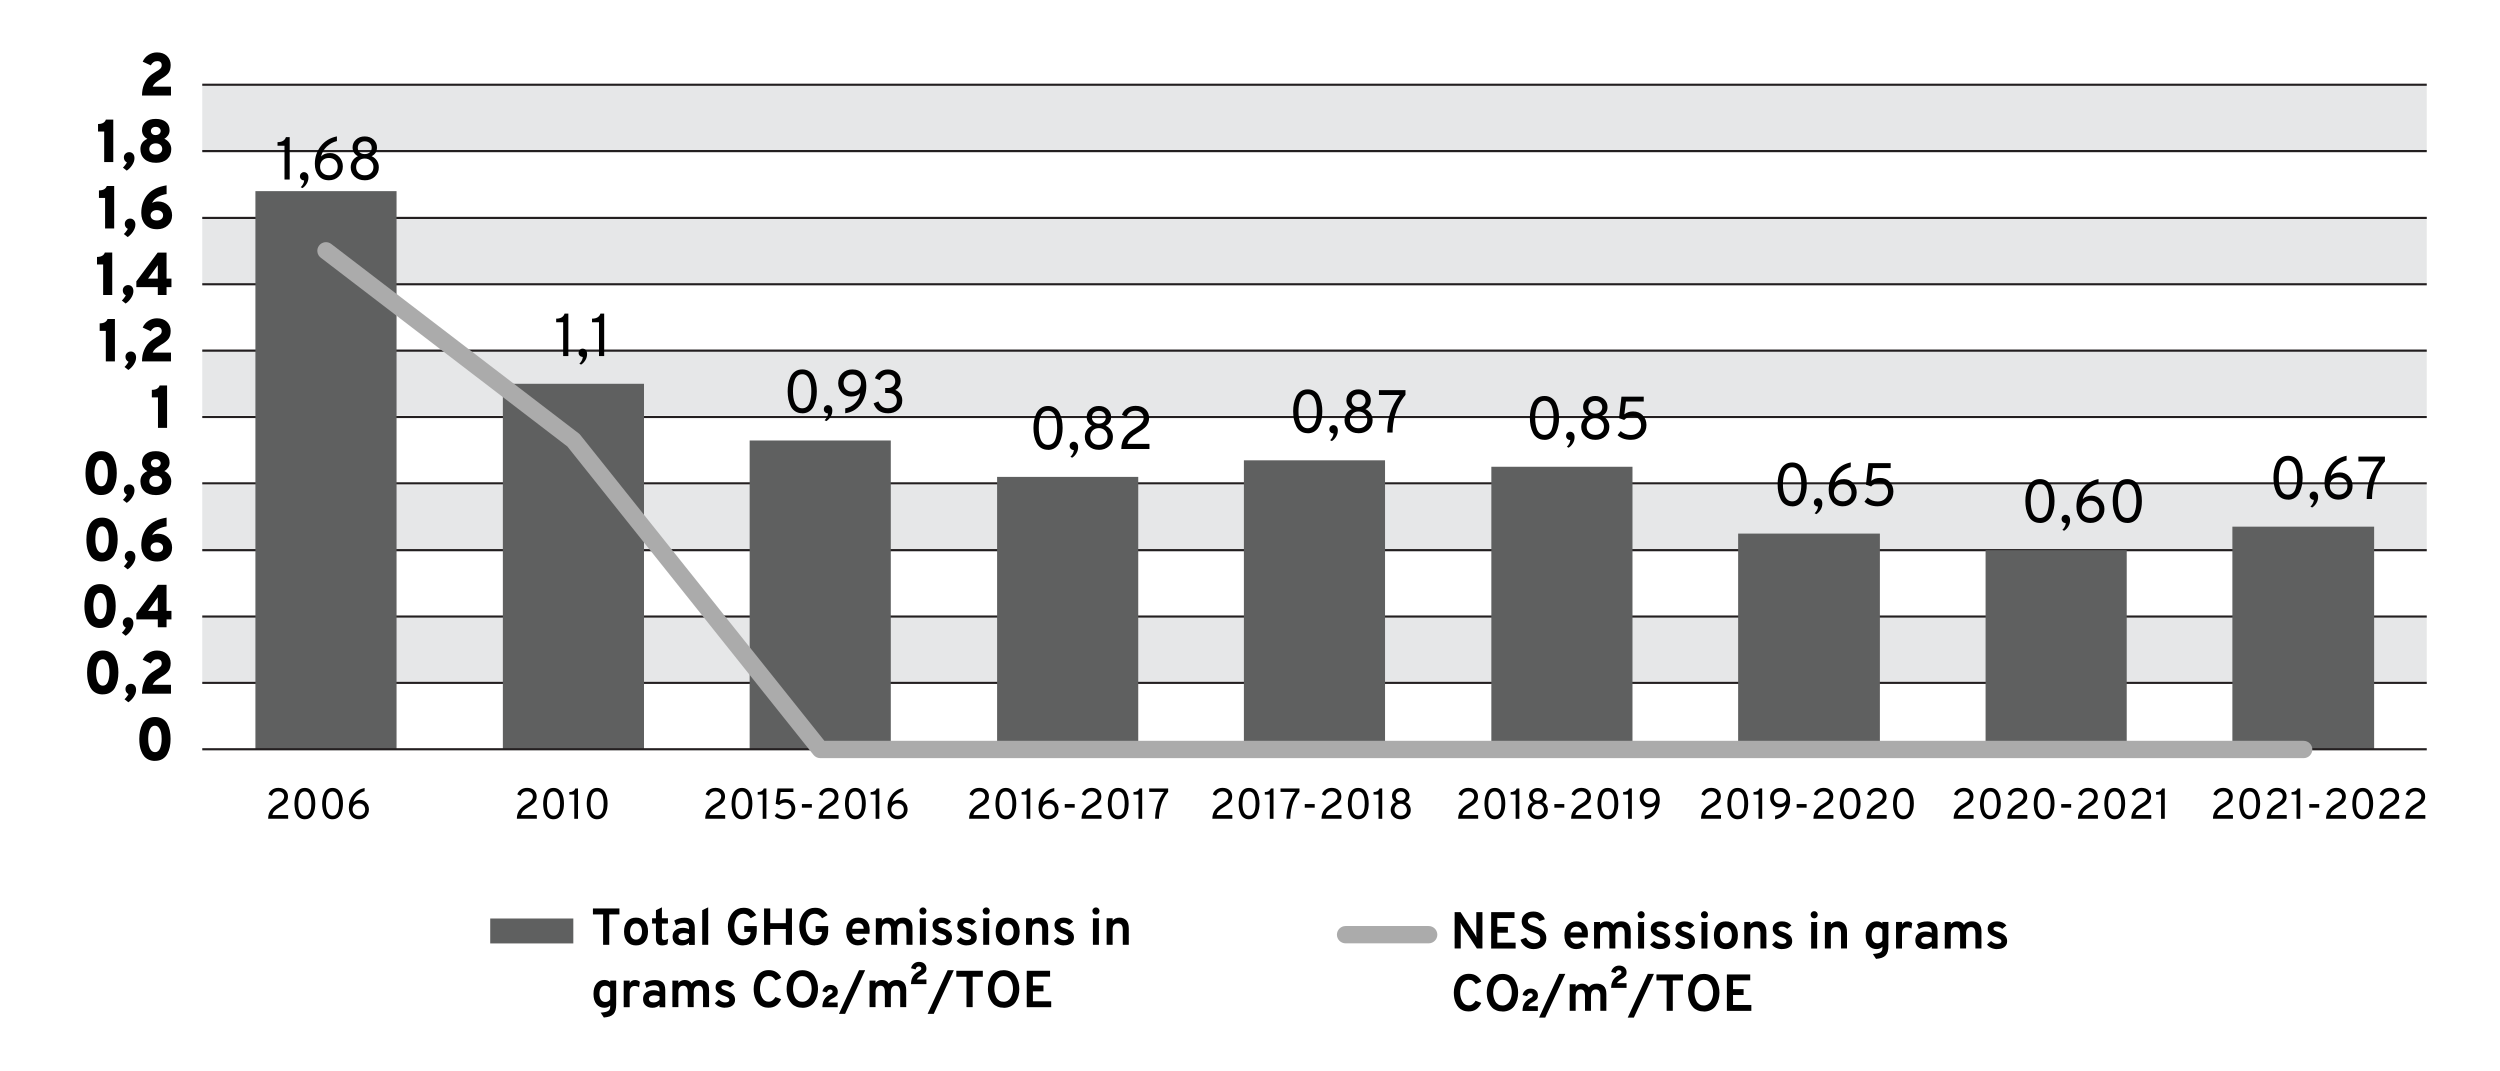 <?xml version="1.0" encoding="UTF-8"?><svg xmlns="http://www.w3.org/2000/svg" width="577.6" height="247.5" viewBox="0 0 577.6 247.5"><g id="a"><rect x="0" width="577.6" height="247.5" fill="#fff" stroke-width="0"/></g><g id="b"><rect x="46.73" y="142.59" width="513.95" height="14.91" fill="#e6e7e8" isolation="isolate" stroke-width="0"/><rect x="46.73" y="112.08" width="513.95" height="14.91" fill="#e6e7e8" isolation="isolate" stroke-width="0"/><rect x="46.73" y="81" width="513.95" height="14.91" fill="#e6e7e8" isolation="isolate" stroke-width="0"/><rect x="46.73" y="50.06" width="513.95" height="15.61" fill="#e6e7e8" isolation="isolate" stroke-width="0"/><rect x="46.73" y="19.56" width="513.95" height="15.33" fill="#e6e7e8" isolation="isolate" stroke-width="0"/><path d="m560.68,158.02H46.73v-.5h513.95v.5Zm0-15.33H46.73v-.5h513.95v.5Zm0-15.33H46.73v-.5h513.95v.5Zm0-15.44H46.73v-.5h513.95v.5Zm0-15.33H46.73v-.5h513.95v.5Zm0-15.33H46.73v-.5h513.95v.5Zm0-15.33H46.73v-.5h513.95v.5Zm0-15.33H46.73v-.5h513.95v.5Zm0-15.44H46.73v-.5h513.95v.5Zm0-15.33H46.73v-.5h513.95v.5Z" fill="#231f20" stroke-width="0"/><path d="m59.01,44.16h32.61v128.95h-32.61V44.16h0Zm57.17,44.51h32.61v84.44h-32.61v-84.44h0Zm57.02,13.1h32.61v71.34h-32.61v-71.34h0Zm57.17,8.41h32.61v62.93h-32.61v-62.93h0Zm57.02-3.83h32.61v66.76h-32.61v-66.76h0Zm57.17,1.49h32.61v65.27h-32.61v-65.27h0Zm57.02,15.44h32.75v49.83h-32.75v-49.83h0Zm57.17,3.83h32.61v46h-32.61v-46h0Zm57.02-5.43h32.75v51.43h-32.75v-51.43h0Z" fill="#5f6060" stroke-width="0"/><rect x="46.73" y="172.86" width="513.95" height=".5" fill="#231f20" stroke-width="0"/><path d="m532.24,175.16H189.51c-.61,0-1.18-.28-1.56-.75l-56.87-71.26-56.98-43.62c-.88-.67-1.04-1.93-.37-2.8.67-.88,1.93-1.04,2.8-.37l57.17,43.76c.13.1.25.21.35.34l56.42,70.7h341.77c1.1,0,2,.9,2,2s-.9,2-2,2Z" fill="#ababab" stroke-width="0"/><path d="m65.73,41.48v-7.81h-1.61v-.83c1.04,0,1.69-.39,1.94-1.16h.87v9.8h-1.2Z" stroke-width="0"/><path d="m69.49,43.24c.17-.15.33-.36.5-.64.17-.28.26-.58.28-.9-.28-.02-.51-.11-.69-.29-.18-.17-.28-.39-.28-.65,0-.29.09-.53.27-.71s.4-.28.65-.28c.29,0,.54.11.74.32s.3.52.3.92c0,.51-.13.99-.39,1.42-.26.43-.59.78-.99,1.03l-.4-.21Z" stroke-width="0"/><path d="m76.01,41.65c-1.05,0-1.85-.35-2.42-1.06-.56-.71-.85-1.62-.85-2.74,0-1.55.46-2.91,1.37-4.09s2.16-1.93,3.73-2.25v1.08c-.87.21-1.65.63-2.34,1.28-.68.65-1.12,1.41-1.32,2.29.46-.53,1.16-.8,2.11-.8.83,0,1.52.3,2.08.9.56.6.84,1.33.84,2.18,0,.92-.31,1.69-.92,2.3-.61.61-1.38.91-2.29.91Zm-.01-1.15c.6,0,1.08-.18,1.46-.55.38-.36.56-.84.56-1.44s-.19-1.09-.56-1.46c-.37-.37-.86-.55-1.47-.55s-1.09.18-1.47.55c-.38.37-.57.86-.57,1.46s.19,1.07.58,1.43c.39.37.87.55,1.46.55Z" stroke-width="0"/><path d="m84.27,41.65c-.95,0-1.72-.28-2.33-.85s-.91-1.28-.91-2.14c0-.6.15-1.12.46-1.57.3-.45.7-.79,1.2-1-.4-.21-.7-.49-.91-.84-.21-.35-.32-.75-.32-1.19,0-.72.26-1.32.79-1.81.53-.49,1.2-.73,2.02-.73s1.49.25,2.03.73c.53.49.8,1.09.8,1.81,0,.94-.41,1.62-1.24,2.03.5.22.91.56,1.21,1.01s.45.97.45,1.57c0,.86-.3,1.57-.91,2.14-.61.56-1.39.85-2.34.85Zm-1.44-1.67c.37.35.85.52,1.44.52s1.07-.17,1.45-.52c.38-.35.56-.82.56-1.41,0-.53-.19-.99-.57-1.37s-.86-.57-1.44-.57-1.06.19-1.43.57c-.38.38-.56.84-.56,1.38,0,.59.19,1.06.56,1.41Zm.28-4.79c.29.28.68.41,1.16.41s.87-.14,1.16-.41c.3-.28.45-.62.45-1.03,0-.46-.15-.82-.45-1.1-.3-.28-.69-.41-1.16-.41s-.85.14-1.15.41c-.3.28-.45.64-.45,1.1,0,.41.15.75.44,1.03Z" stroke-width="0"/><path d="m130.11,82.26v-7.81h-1.61v-.83c1.04,0,1.69-.39,1.94-1.16h.87v9.8h-1.2Z" stroke-width="0"/><path d="m133.87,84.02c.17-.15.33-.36.5-.64.17-.28.26-.58.28-.9-.28-.02-.51-.11-.69-.29-.18-.17-.28-.39-.28-.65,0-.29.09-.53.27-.71s.4-.28.65-.28c.29,0,.54.11.74.32s.3.52.3.92c0,.51-.13.99-.39,1.42-.26.43-.59.78-.99,1.03l-.4-.21Z" stroke-width="0"/><path d="m138.39,82.26v-7.81h-1.61v-.83c1.04,0,1.69-.39,1.94-1.16h.87v9.8h-1.2Z" stroke-width="0"/><path d="m185.35,95.48c-.62,0-1.15-.15-1.61-.44-.46-.29-.81-.69-1.05-1.19-.24-.5-.42-1.03-.54-1.6-.11-.57-.17-1.18-.17-1.83,0-.6.05-1.17.15-1.71s.27-1.08.51-1.61.59-.95,1.05-1.27,1.02-.48,1.66-.48,1.15.15,1.61.44.81.69,1.05,1.2c.24.5.42,1.04.54,1.61.11.57.17,1.18.17,1.82,0,.6-.05,1.17-.16,1.72-.11.55-.28,1.08-.52,1.61-.24.53-.59.95-1.05,1.27-.46.32-1.01.48-1.65.48Zm0-1.15c.41,0,.77-.12,1.06-.35.29-.23.51-.55.65-.97.14-.41.24-.82.3-1.24.06-.42.09-.87.09-1.37,0-.52-.03-1-.1-1.44-.06-.44-.17-.85-.32-1.24-.15-.39-.37-.69-.65-.92s-.63-.34-1.03-.34-.78.12-1.08.36c-.29.24-.51.56-.66.97-.15.41-.25.82-.31,1.25-.06.42-.09.88-.09,1.36,0,.52.03,1,.1,1.44.06.43.17.85.33,1.24.16.39.38.7.67.92.29.22.64.33,1.04.33Z" stroke-width="0"/><path d="m190.53,97.07c.17-.15.33-.36.5-.64.17-.28.26-.58.28-.9-.28-.02-.51-.11-.69-.29-.18-.17-.28-.39-.28-.65,0-.29.09-.53.27-.71s.4-.28.65-.28c.29,0,.54.11.74.32s.3.52.3.92c0,.51-.13.99-.39,1.42-.26.43-.59.78-.99,1.03l-.4-.21Z" stroke-width="0"/><path d="m195.28,95.48v-1.13c.87-.16,1.63-.55,2.27-1.18.64-.63,1.04-1.42,1.19-2.39-.45.56-1.15.84-2.11.84-.85,0-1.55-.29-2.12-.88s-.85-1.32-.85-2.2c0-.92.31-1.69.93-2.29.62-.6,1.4-.9,2.35-.9,1.06,0,1.86.35,2.4,1.05s.81,1.62.81,2.74c0,1.65-.43,3.07-1.3,4.25-.87,1.18-2.06,1.88-3.58,2.09Zm1.63-5c.6,0,1.08-.18,1.45-.55.37-.37.56-.85.56-1.45s-.19-1.04-.57-1.41c-.38-.37-.86-.55-1.44-.55s-1.08.18-1.45.55c-.37.37-.56.84-.56,1.41,0,.61.18,1.09.54,1.46.36.36.85.55,1.47.55Z" stroke-width="0"/><path d="m205.12,95.48c-1.63,0-2.72-.76-3.29-2.28l1.12-.46c.43,1.05,1.16,1.58,2.18,1.58.61,0,1.1-.15,1.49-.45.39-.3.58-.73.58-1.3s-.17-.97-.51-1.29-.84-.48-1.49-.48h-.69v-1.15h.62c.51,0,.91-.14,1.23-.43.31-.29.47-.66.47-1.13s-.15-.87-.46-1.16c-.31-.29-.71-.43-1.19-.43-.87,0-1.51.44-1.92,1.32l-1.12-.43c.23-.6.6-1.08,1.12-1.46s1.16-.57,1.91-.57c.84,0,1.53.25,2.08.74.55.49.83,1.12.83,1.86,0,.45-.11.86-.32,1.25s-.52.68-.92.88c.51.21.9.52,1.19.94s.43.92.43,1.51c0,.89-.32,1.6-.95,2.14-.63.54-1.42.81-2.37.81Z" stroke-width="0"/><path d="m242.14,103.93c-.62,0-1.15-.15-1.61-.44-.46-.29-.81-.69-1.05-1.19-.24-.5-.42-1.03-.54-1.6-.11-.57-.17-1.18-.17-1.83,0-.6.05-1.17.15-1.71s.27-1.08.51-1.61.59-.95,1.05-1.27,1.02-.48,1.66-.48,1.15.15,1.61.44.81.69,1.05,1.2c.24.5.42,1.04.54,1.61.11.57.17,1.18.17,1.82,0,.6-.05,1.17-.16,1.72-.11.55-.28,1.08-.52,1.61-.24.53-.59.95-1.05,1.27-.46.32-1.01.48-1.65.48Zm0-1.15c.41,0,.77-.12,1.06-.35.29-.23.51-.55.65-.97.14-.41.24-.82.3-1.24.06-.42.09-.87.09-1.37,0-.52-.03-1-.1-1.44-.06-.44-.17-.85-.32-1.24-.15-.39-.37-.69-.65-.92s-.63-.34-1.03-.34-.78.12-1.08.36c-.29.24-.51.56-.66.97-.15.41-.25.82-.31,1.25-.06.42-.09.88-.09,1.36,0,.52.03,1,.1,1.44.06.43.17.85.33,1.24.16.39.38.7.67.92.29.22.64.33,1.04.33Z" stroke-width="0"/><path d="m247.32,105.53c.17-.15.33-.36.5-.64.17-.28.26-.58.28-.9-.28-.02-.51-.11-.69-.29-.18-.17-.28-.39-.28-.65,0-.29.09-.53.27-.71s.4-.28.65-.28c.29,0,.54.11.74.32s.3.52.3.92c0,.51-.13.99-.39,1.42-.26.43-.59.78-.99,1.03l-.4-.21Z" stroke-width="0"/><path d="m253.88,103.93c-.95,0-1.72-.28-2.33-.85s-.91-1.28-.91-2.14c0-.6.15-1.12.46-1.57.3-.45.7-.79,1.2-1-.4-.21-.7-.49-.91-.84-.21-.35-.32-.75-.32-1.19,0-.72.26-1.32.79-1.81.53-.49,1.2-.73,2.02-.73s1.49.25,2.03.73c.53.49.8,1.09.8,1.81,0,.94-.41,1.62-1.24,2.03.5.22.91.56,1.21,1.01s.45.97.45,1.57c0,.86-.3,1.57-.91,2.14-.61.56-1.39.85-2.34.85Zm-1.44-1.67c.37.35.85.52,1.44.52s1.07-.17,1.45-.52c.38-.35.56-.82.56-1.41,0-.53-.19-.99-.57-1.37s-.86-.57-1.44-.57-1.06.19-1.43.57c-.38.38-.56.84-.56,1.38,0,.59.19,1.06.56,1.41Zm.28-4.79c.29.28.68.41,1.16.41s.87-.14,1.16-.41c.3-.28.45-.62.45-1.03,0-.46-.15-.82-.45-1.1-.3-.28-.69-.41-1.16-.41s-.85.14-1.15.41c-.3.28-.45.64-.45,1.1,0,.41.15.75.44,1.03Z" stroke-width="0"/><path d="m259.06,103.76c0-.62.09-1.18.26-1.69.17-.51.43-.96.76-1.34.33-.38.66-.7.99-.97.33-.26.73-.53,1.19-.8.42-.26.75-.48.99-.67s.46-.43.67-.74c.21-.31.31-.63.31-.98,0-.48-.17-.87-.52-1.19-.34-.32-.8-.48-1.37-.48-1.07,0-1.75.48-2.05,1.44l-1.07-.49c.19-.62.57-1.12,1.14-1.5.57-.39,1.24-.58,2.03-.58.96,0,1.71.26,2.26.78.55.52.83,1.2.83,2.05,0,.34-.05.65-.15.94-.1.29-.22.54-.36.74-.14.21-.35.42-.61.64-.27.22-.5.4-.71.54-.21.14-.48.31-.83.53-.68.4-1.21.8-1.61,1.19-.39.39-.64.85-.74,1.37h5.1v1.19h-6.49Z" stroke-width="0"/><path d="m302.14,100.09c-.62,0-1.15-.15-1.61-.44-.46-.29-.81-.69-1.05-1.19-.24-.5-.42-1.03-.54-1.6-.11-.57-.17-1.18-.17-1.83,0-.6.05-1.17.15-1.71s.27-1.08.51-1.61.59-.95,1.05-1.27,1.02-.48,1.66-.48,1.15.15,1.61.44.81.69,1.05,1.2c.24.5.42,1.04.54,1.61.11.57.17,1.18.17,1.82,0,.6-.05,1.17-.16,1.72-.11.55-.28,1.08-.52,1.61-.24.53-.59.95-1.05,1.27-.46.32-1.01.48-1.65.48Zm0-1.15c.41,0,.77-.12,1.06-.35.29-.23.51-.55.65-.97.14-.41.24-.82.3-1.24.06-.42.09-.87.09-1.37,0-.52-.03-1-.1-1.44-.06-.44-.17-.85-.32-1.24-.15-.39-.37-.69-.65-.92s-.63-.34-1.03-.34-.78.12-1.08.36c-.29.24-.51.56-.66.97-.15.41-.25.82-.31,1.25-.06.42-.09.88-.09,1.36,0,.52.03,1,.1,1.44.06.43.17.85.33,1.24.16.39.38.7.67.92.29.22.64.33,1.04.33Z" stroke-width="0"/><path d="m307.32,101.69c.17-.15.33-.36.5-.64.17-.28.26-.58.28-.9-.28-.02-.51-.11-.69-.29-.18-.17-.28-.39-.28-.65,0-.29.09-.53.27-.71s.4-.28.65-.28c.29,0,.54.11.74.32s.3.52.3.92c0,.51-.13.99-.39,1.42-.26.43-.59.78-.99,1.03l-.4-.21Z" stroke-width="0"/><path d="m313.88,100.09c-.95,0-1.72-.28-2.33-.85s-.91-1.28-.91-2.14c0-.6.15-1.12.46-1.57.3-.45.7-.79,1.2-1-.4-.21-.7-.49-.91-.84-.21-.35-.32-.75-.32-1.19,0-.72.26-1.32.79-1.81.53-.49,1.2-.73,2.02-.73s1.49.25,2.03.73c.53.49.8,1.09.8,1.81,0,.94-.41,1.62-1.24,2.03.5.22.91.56,1.21,1.01s.45.97.45,1.57c0,.86-.3,1.57-.91,2.14-.61.56-1.39.85-2.34.85Zm-1.44-1.67c.37.35.85.52,1.44.52s1.07-.17,1.45-.52c.38-.35.56-.82.56-1.41,0-.53-.19-.99-.57-1.37s-.86-.57-1.44-.57-1.06.19-1.43.57c-.38.38-.56.84-.56,1.38,0,.59.19,1.06.56,1.41Zm.28-4.79c.29.28.68.41,1.16.41s.87-.14,1.16-.41c.3-.28.45-.62.45-1.03,0-.46-.15-.82-.45-1.1-.3-.28-.69-.41-1.16-.41s-.85.14-1.15.41c-.3.28-.45.64-.45,1.1,0,.41.15.75.44,1.03Z" stroke-width="0"/><path d="m320.51,99.92c.02-1.65.25-3.17.69-4.54s1.17-2.75,2.18-4.12h-4.79v-1.13h6.13v1.11c-.58.67-1.07,1.41-1.48,2.21s-.71,1.59-.92,2.37-.35,1.5-.44,2.16-.14,1.31-.14,1.95h-1.23Z" stroke-width="0"/><path d="m356.83,101.62c-.62,0-1.15-.15-1.61-.44-.46-.29-.81-.69-1.05-1.19-.24-.5-.42-1.03-.54-1.6-.11-.57-.17-1.18-.17-1.83,0-.6.05-1.17.15-1.71s.27-1.08.51-1.61.59-.95,1.05-1.27,1.02-.48,1.66-.48,1.15.15,1.61.44.81.69,1.05,1.2c.24.5.42,1.04.54,1.61.11.57.17,1.18.17,1.82,0,.6-.05,1.17-.16,1.72-.11.55-.28,1.08-.52,1.61-.24.53-.59.95-1.05,1.27-.46.32-1.01.48-1.65.48Zm0-1.15c.41,0,.77-.12,1.06-.35.29-.23.51-.55.65-.97.14-.41.24-.82.3-1.24.06-.42.09-.87.09-1.37,0-.52-.03-1-.1-1.44-.06-.44-.17-.85-.32-1.24-.15-.39-.37-.69-.65-.92s-.63-.34-1.03-.34-.78.12-1.08.36c-.29.24-.51.56-.66.97-.15.41-.25.82-.31,1.25-.06.42-.09.88-.09,1.36,0,.52.03,1,.1,1.44.06.43.17.85.33,1.24.16.39.38.7.67.92.29.22.64.33,1.04.33Z" stroke-width="0"/><path d="m362.02,103.22c.17-.15.33-.36.5-.64.17-.28.26-.58.28-.9-.28-.02-.51-.11-.69-.29-.18-.17-.28-.39-.28-.65,0-.29.09-.53.27-.71s.4-.28.65-.28c.29,0,.54.11.74.32s.3.52.3.92c0,.51-.13.99-.39,1.42-.26.43-.59.78-.99,1.03l-.4-.21Z" stroke-width="0"/><path d="m368.57,101.62c-.95,0-1.72-.28-2.33-.85s-.91-1.28-.91-2.14c0-.6.15-1.12.46-1.57.3-.45.7-.79,1.2-1-.4-.21-.7-.49-.91-.84-.21-.35-.32-.75-.32-1.19,0-.72.26-1.32.79-1.81.53-.49,1.2-.73,2.02-.73s1.49.25,2.03.73c.53.49.8,1.09.8,1.81,0,.94-.41,1.62-1.24,2.03.5.22.91.56,1.21,1.01s.45.97.45,1.57c0,.86-.3,1.57-.91,2.14-.61.56-1.39.85-2.34.85Zm-1.44-1.67c.37.35.85.52,1.44.52s1.07-.17,1.45-.52c.38-.35.56-.82.56-1.41,0-.53-.19-.99-.57-1.37s-.86-.57-1.44-.57-1.06.19-1.43.57c-.38.38-.56.84-.56,1.38,0,.59.19,1.06.56,1.41Zm.28-4.79c.29.28.68.41,1.16.41s.87-.14,1.16-.41c.3-.28.45-.62.45-1.03,0-.46-.15-.82-.45-1.1-.3-.28-.69-.41-1.16-.41s-.85.14-1.15.41c-.3.28-.45.64-.45,1.1,0,.41.15.75.44,1.03Z" stroke-width="0"/><path d="m376.8,101.62c-.72,0-1.34-.11-1.87-.32-.53-.21-.94-.47-1.21-.76l.72-.94c.67.6,1.46.9,2.36.9.68,0,1.24-.21,1.69-.63.45-.42.67-.94.67-1.57s-.18-1.12-.54-1.5c-.36-.38-.84-.57-1.43-.57-.83,0-1.47.27-1.94.8l-1.19-.42.56-4.96h5.15v1.13h-4.11l-.37,2.95c.55-.45,1.23-.67,2.03-.67.92,0,1.66.3,2.23.91.57.61.85,1.35.85,2.24,0,.95-.33,1.76-1,2.42-.67.66-1.53.99-2.6.99Z" stroke-width="0"/><path d="m414.07,116.98c-.62,0-1.15-.15-1.61-.44-.46-.29-.81-.69-1.05-1.19-.24-.5-.42-1.03-.54-1.6-.11-.57-.17-1.18-.17-1.83,0-.6.05-1.17.15-1.71s.27-1.08.51-1.61.59-.95,1.05-1.27,1.02-.48,1.66-.48,1.15.15,1.61.44.81.69,1.05,1.2c.24.5.42,1.04.54,1.61.11.57.17,1.18.17,1.82,0,.6-.05,1.17-.16,1.72-.11.55-.28,1.08-.52,1.61-.24.53-.59.95-1.05,1.27-.46.32-1.01.48-1.65.48Zm0-1.15c.41,0,.77-.12,1.06-.35.29-.23.51-.55.65-.97.14-.41.24-.82.3-1.24.06-.42.09-.87.09-1.37,0-.52-.03-1-.1-1.44-.06-.44-.17-.85-.32-1.24-.15-.39-.37-.69-.65-.92s-.63-.34-1.03-.34-.78.12-1.08.36c-.29.24-.51.56-.66.97-.15.41-.25.82-.31,1.25-.06.42-.09.88-.09,1.36,0,.52.03,1,.1,1.44.06.43.17.85.33,1.24.16.39.38.7.67.92.29.22.64.33,1.04.33Z" stroke-width="0"/><path d="m419.26,118.57c.17-.15.33-.36.5-.64.17-.28.26-.58.28-.9-.28-.02-.51-.11-.69-.29-.18-.17-.28-.39-.28-.65,0-.29.09-.53.27-.71s.4-.28.65-.28c.29,0,.54.11.74.32s.3.52.3.92c0,.51-.13.99-.39,1.42-.26.43-.59.78-.99,1.03l-.4-.21Z" stroke-width="0"/><path d="m425.77,116.98c-1.05,0-1.85-.35-2.42-1.06-.56-.71-.85-1.62-.85-2.74,0-1.55.46-2.91,1.37-4.09s2.16-1.93,3.73-2.25v1.08c-.87.21-1.65.63-2.34,1.28-.68.65-1.12,1.41-1.32,2.29.46-.53,1.16-.8,2.11-.8.83,0,1.52.3,2.08.9.56.6.84,1.33.84,2.18,0,.92-.31,1.69-.92,2.3-.61.61-1.38.91-2.29.91Zm-.01-1.15c.6,0,1.08-.18,1.46-.55.38-.36.56-.84.56-1.44s-.19-1.09-.56-1.46c-.37-.37-.86-.55-1.47-.55s-1.09.18-1.47.55c-.38.37-.57.86-.57,1.46s.19,1.07.58,1.43c.39.37.87.55,1.46.55Z" stroke-width="0"/><path d="m433.85,116.98c-.72,0-1.34-.11-1.87-.32-.53-.21-.94-.47-1.21-.76l.72-.94c.67.6,1.46.9,2.36.9.68,0,1.24-.21,1.69-.63.45-.42.67-.94.67-1.57s-.18-1.12-.54-1.5c-.36-.38-.84-.57-1.43-.57-.83,0-1.47.27-1.94.8l-1.19-.42.56-4.96h5.15v1.13h-4.11l-.37,2.95c.55-.45,1.23-.67,2.03-.67.92,0,1.66.3,2.23.91.57.61.85,1.35.85,2.24,0,.95-.33,1.76-1,2.42-.67.66-1.53.99-2.6.99Z" stroke-width="0"/><path d="m471.31,120.82c-.62,0-1.15-.15-1.61-.44-.46-.29-.81-.69-1.05-1.19-.24-.5-.42-1.03-.54-1.6-.11-.57-.17-1.18-.17-1.83,0-.6.05-1.17.15-1.71s.27-1.08.51-1.61.59-.95,1.05-1.27,1.02-.48,1.66-.48,1.15.15,1.61.44.81.69,1.05,1.2c.24.5.42,1.04.54,1.61.11.57.17,1.18.17,1.82,0,.6-.05,1.17-.16,1.72-.11.55-.28,1.08-.52,1.61-.24.53-.59.95-1.05,1.27-.46.32-1.01.48-1.65.48Zm0-1.15c.41,0,.77-.12,1.06-.35.29-.23.51-.55.65-.97.14-.41.24-.82.3-1.24.06-.42.09-.87.09-1.37,0-.52-.03-1-.1-1.44-.06-.44-.17-.85-.32-1.24-.15-.39-.37-.69-.65-.92s-.63-.34-1.03-.34-.78.12-1.08.36c-.29.24-.51.56-.66.97-.15.41-.25.82-.31,1.25-.06.42-.09.88-.09,1.36,0,.52.03,1,.1,1.44.06.43.17.85.33,1.24.16.39.38.7.67.92.29.22.64.33,1.04.33Z" stroke-width="0"/><path d="m476.5,122.41c.17-.15.33-.36.5-.64.17-.28.26-.58.28-.9-.28-.02-.51-.11-.69-.29-.18-.17-.28-.39-.28-.65,0-.29.09-.53.27-.71s.4-.28.65-.28c.29,0,.54.11.74.32s.3.52.3.92c0,.51-.13.99-.39,1.42-.26.43-.59.78-.99,1.03l-.4-.21Z" stroke-width="0"/><path d="m483.01,120.82c-1.05,0-1.85-.35-2.42-1.06-.56-.71-.85-1.62-.85-2.74,0-1.55.46-2.91,1.37-4.09s2.16-1.93,3.73-2.25v1.08c-.87.21-1.65.63-2.34,1.28-.68.65-1.12,1.41-1.32,2.29.46-.53,1.16-.8,2.11-.8.83,0,1.52.3,2.08.9.56.6.84,1.33.84,2.18,0,.92-.31,1.69-.92,2.3-.61.61-1.38.91-2.29.91Zm-.01-1.15c.6,0,1.08-.18,1.46-.55.38-.36.56-.84.56-1.44s-.19-1.09-.56-1.46c-.37-.37-.86-.55-1.47-.55s-1.09.18-1.47.55c-.38.37-.57.86-.57,1.46s.19,1.07.58,1.43c.39.37.87.55,1.46.55Z" stroke-width="0"/><path d="m491.49,120.82c-.62,0-1.15-.15-1.61-.44-.46-.29-.81-.69-1.05-1.19-.24-.5-.42-1.03-.54-1.6-.11-.57-.17-1.18-.17-1.83,0-.6.05-1.17.15-1.71s.27-1.08.51-1.61.59-.95,1.05-1.27,1.02-.48,1.66-.48,1.15.15,1.61.44.81.69,1.05,1.2c.24.5.42,1.04.54,1.61.11.57.17,1.18.17,1.82,0,.6-.05,1.17-.16,1.72-.11.55-.28,1.08-.52,1.61-.24.53-.59.95-1.05,1.27-.46.32-1.01.48-1.65.48Zm0-1.15c.41,0,.77-.12,1.06-.35.29-.23.51-.55.65-.97.14-.41.24-.82.3-1.24.06-.42.09-.87.09-1.37,0-.52-.03-1-.1-1.44-.06-.44-.17-.85-.32-1.24-.15-.39-.37-.69-.65-.92s-.63-.34-1.03-.34-.78.12-1.08.36c-.29.24-.51.56-.66.97-.15.41-.25.82-.31,1.25-.06.42-.09.88-.09,1.36,0,.52.03,1,.1,1.44.06.43.17.85.33,1.24.16.39.38.7.67.92.29.22.64.33,1.04.33Z" stroke-width="0"/><path d="m528.63,115.44c-.62,0-1.15-.15-1.61-.44-.46-.29-.81-.69-1.05-1.19-.24-.5-.42-1.03-.54-1.6-.11-.57-.17-1.18-.17-1.83,0-.6.05-1.17.15-1.71s.27-1.08.51-1.61.59-.95,1.05-1.27,1.02-.48,1.66-.48,1.15.15,1.61.44.81.69,1.05,1.2c.24.5.42,1.04.54,1.61.11.57.17,1.18.17,1.82,0,.6-.05,1.17-.16,1.72-.11.55-.28,1.08-.52,1.61-.24.53-.59.95-1.05,1.27-.46.32-1.01.48-1.65.48Zm0-1.15c.41,0,.77-.12,1.06-.35.29-.23.51-.55.65-.97.14-.41.24-.82.3-1.24.06-.42.09-.87.09-1.37,0-.52-.03-1-.1-1.44-.06-.44-.17-.85-.32-1.24-.15-.39-.37-.69-.65-.92s-.63-.34-1.03-.34-.78.12-1.08.36c-.29.24-.51.56-.66.97-.15.41-.25.82-.31,1.25-.06.42-.09.88-.09,1.36,0,.52.03,1,.1,1.44.06.43.17.85.33,1.24.16.39.38.7.67.92.29.22.64.33,1.04.33Z" stroke-width="0"/><path d="m533.81,117.04c.17-.15.33-.36.5-.64.17-.28.26-.58.28-.9-.28-.02-.51-.11-.69-.29-.18-.17-.28-.39-.28-.65,0-.29.09-.53.27-.71s.4-.28.65-.28c.29,0,.54.11.74.32s.3.52.3.92c0,.51-.13.99-.39,1.42-.26.43-.59.78-.99,1.03l-.4-.21Z" stroke-width="0"/><path d="m540.33,115.44c-1.05,0-1.85-.35-2.42-1.06-.56-.71-.85-1.62-.85-2.74,0-1.55.46-2.91,1.37-4.09.91-1.18,2.16-1.93,3.73-2.25v1.08c-.87.21-1.65.63-2.33,1.28-.68.65-1.12,1.41-1.32,2.29.46-.53,1.16-.8,2.11-.8.83,0,1.52.3,2.08.9.56.6.84,1.33.84,2.18,0,.92-.31,1.69-.92,2.3-.61.61-1.38.91-2.29.91Zm-.01-1.15c.6,0,1.08-.18,1.46-.55.38-.36.57-.84.57-1.44s-.19-1.09-.56-1.46c-.37-.37-.86-.55-1.47-.55s-1.09.18-1.47.55c-.38.37-.57.86-.57,1.46s.19,1.07.58,1.43c.39.37.87.55,1.46.55Z" stroke-width="0"/><path d="m546.8,115.28c.02-1.65.25-3.17.69-4.54.44-1.38,1.17-2.75,2.18-4.12h-4.79v-1.13h6.13v1.11c-.58.67-1.07,1.41-1.48,2.21-.41.8-.71,1.59-.92,2.37s-.35,1.5-.44,2.16-.14,1.31-.14,1.95h-1.23Z" stroke-width="0"/><path d="m35.8,175.8c-.55,0-1.04-.1-1.47-.3-.43-.2-.77-.46-1.04-.79-.27-.33-.48-.71-.65-1.16s-.29-.9-.36-1.36c-.07-.46-.1-.94-.1-1.46,0-.67.06-1.29.18-1.86.12-.57.31-1.1.58-1.6.27-.5.64-.89,1.13-1.18.49-.29,1.07-.43,1.74-.43s1.26.14,1.75.43c.49.29.86.68,1.12,1.18.26.5.45,1.03.56,1.6s.17,1.19.17,1.85-.06,1.28-.18,1.86c-.12.57-.31,1.11-.57,1.6-.26.5-.64.89-1.12,1.18-.49.29-1.07.43-1.74.43Zm0-2.02c.54,0,.93-.29,1.18-.86.24-.57.37-1.3.37-2.19,0-.56-.04-1.06-.13-1.49-.09-.43-.25-.8-.5-1.11-.24-.3-.55-.46-.92-.46-.54,0-.94.29-1.19.86-.25.57-.37,1.3-.37,2.19,0,.55.05,1.04.14,1.48.09.43.26.8.5,1.11.24.31.55.46.92.46Z" stroke-width="0"/><path d="m23.74,160.44c-.55,0-1.04-.1-1.47-.3-.43-.2-.77-.46-1.04-.79-.27-.33-.48-.71-.65-1.16s-.29-.9-.36-1.36c-.07-.46-.1-.94-.1-1.46,0-.67.06-1.29.18-1.86.12-.57.31-1.1.58-1.6.27-.5.64-.89,1.13-1.18.49-.29,1.07-.43,1.74-.43s1.26.14,1.75.43c.49.29.86.68,1.12,1.18.26.5.45,1.03.56,1.6s.17,1.19.17,1.85-.06,1.28-.18,1.86c-.12.57-.31,1.11-.57,1.6-.26.5-.64.89-1.12,1.18-.49.29-1.07.43-1.74.43Zm0-2.02c.54,0,.93-.29,1.18-.86.24-.57.37-1.3.37-2.19,0-.56-.04-1.06-.13-1.49-.09-.43-.25-.8-.5-1.11-.24-.3-.55-.46-.92-.46-.54,0-.94.29-1.19.86-.25.57-.37,1.3-.37,2.19,0,.55.05,1.04.14,1.48.09.43.26.8.5,1.11.24.31.55.46.92.46Z" stroke-width="0"/><path d="m28.77,161.55c.13-.11.29-.29.49-.55.2-.25.34-.47.43-.64-.47-.25-.7-.64-.7-1.16,0-.35.12-.65.37-.88s.54-.34.87-.34c.35,0,.64.13.87.38s.34.59.34,1.01c0,.52-.18,1.06-.54,1.61-.36.55-.78.97-1.25,1.27l-.88-.7Z" stroke-width="0"/><path d="m32.81,160.27c0-.96.15-1.81.46-2.55s.68-1.33,1.14-1.78,1.03-.86,1.71-1.25c.39-.21.7-.43.92-.64s.32-.47.32-.77c0-.64-.34-.97-1.02-.97s-1.16.33-1.5.98l-1.87-.85c.29-.66.74-1.19,1.34-1.57.6-.38,1.26-.57,1.96-.57.97,0,1.74.28,2.31.83.56.55.85,1.24.85,2.07,0,.78-.17,1.39-.5,1.83-.34.45-.85.87-1.54,1.27-.67.41-1.15.74-1.45,1-.29.26-.52.56-.68.92h4.24v2.04h-6.7Z" stroke-width="0"/><path d="m23.12,145.09c-.55,0-1.04-.1-1.47-.3-.43-.2-.77-.46-1.04-.79-.27-.33-.48-.71-.65-1.16s-.29-.9-.36-1.36c-.07-.46-.1-.94-.1-1.46,0-.67.06-1.29.18-1.86.12-.57.31-1.1.58-1.6.27-.5.64-.89,1.13-1.18.49-.29,1.07-.43,1.74-.43s1.26.14,1.75.43c.49.29.86.68,1.12,1.18.26.5.45,1.03.56,1.6s.17,1.19.17,1.85-.06,1.28-.18,1.86c-.12.57-.31,1.11-.57,1.6-.26.5-.64.89-1.12,1.18-.49.29-1.07.43-1.74.43Zm0-2.02c.54,0,.93-.29,1.18-.86.24-.57.37-1.3.37-2.19,0-.56-.04-1.06-.13-1.49-.09-.43-.25-.8-.5-1.11-.24-.3-.55-.46-.92-.46-.54,0-.94.29-1.19.86-.25.57-.37,1.3-.37,2.19,0,.55.05,1.04.14,1.48.09.43.26.8.5,1.11.24.31.55.46.92.46Z" stroke-width="0"/><path d="m28.15,146.19c.13-.11.29-.29.49-.55.2-.25.34-.47.43-.64-.47-.25-.7-.64-.7-1.16,0-.35.12-.65.37-.88s.54-.34.87-.34c.35,0,.64.13.87.38s.34.59.34,1.01c0,.52-.18,1.06-.54,1.61-.36.55-.78.97-1.25,1.27l-.88-.7Z" stroke-width="0"/><path d="m36.46,144.92v-1.82h-4.96v-1.34l4.93-6.64h2.05v6.01h1.13v1.97h-1.13v1.82h-2.03Zm0-3.79v-3.11l-2.25,3.11h2.25Z" stroke-width="0"/><path d="m23.58,129.73c-.55,0-1.04-.1-1.47-.3-.43-.2-.77-.46-1.04-.79-.27-.33-.48-.71-.65-1.16s-.29-.9-.36-1.36c-.07-.46-.1-.94-.1-1.46,0-.67.06-1.29.18-1.86.12-.57.31-1.1.58-1.6.27-.5.64-.89,1.13-1.18.49-.29,1.07-.43,1.74-.43s1.26.14,1.75.43c.49.29.86.68,1.12,1.18.26.5.45,1.03.56,1.6s.17,1.19.17,1.85-.06,1.28-.18,1.86c-.12.57-.31,1.11-.57,1.6-.26.5-.64.89-1.12,1.18-.49.29-1.07.43-1.74.43Zm0-2.02c.54,0,.93-.29,1.18-.86.24-.57.37-1.3.37-2.19,0-.56-.04-1.06-.13-1.49-.09-.43-.25-.8-.5-1.11-.24-.3-.55-.46-.92-.46-.54,0-.94.29-1.19.86-.25.57-.37,1.3-.37,2.19,0,.55.05,1.04.14,1.48.09.43.26.8.5,1.11.24.31.55.46.92.46Z" stroke-width="0"/><path d="m28.61,130.84c.13-.11.29-.29.49-.55.2-.25.34-.47.43-.64-.47-.25-.7-.64-.7-1.16,0-.35.12-.65.37-.88s.54-.34.87-.34c.35,0,.64.13.87.38s.34.59.34,1.01c0,.52-.18,1.06-.54,1.61-.36.55-.78.97-1.25,1.27l-.88-.7Z" stroke-width="0"/><path d="m36.25,129.73c-1.14,0-2.03-.35-2.66-1.05s-.95-1.61-.95-2.72c0-1.66.48-3.06,1.43-4.19.96-1.13,2.43-1.86,4.42-2.18v2.02c-.74.11-1.42.34-2.03.67-.61.34-1.05.8-1.32,1.4.39-.24.84-.36,1.36-.36.95,0,1.72.3,2.34.9.61.6.92,1.37.92,2.31s-.33,1.72-.99,2.32-1.5.89-2.53.89Zm0-2.02c.42,0,.77-.11,1.03-.32.27-.21.4-.5.4-.87s-.14-.64-.41-.87c-.27-.22-.61-.34-1.03-.34s-.77.11-1.04.34c-.27.23-.41.52-.41.86,0,.37.13.67.4.88.27.21.62.32,1.05.32Z" stroke-width="0"/><path d="m23.37,114.38c-.55,0-1.04-.1-1.47-.3-.43-.2-.77-.46-1.04-.79-.27-.33-.48-.71-.65-1.16s-.29-.9-.36-1.36c-.07-.46-.1-.94-.1-1.46,0-.67.06-1.29.18-1.86.12-.57.31-1.1.58-1.6.27-.5.64-.89,1.13-1.18.49-.29,1.07-.43,1.74-.43s1.26.14,1.75.43c.49.29.86.68,1.12,1.18.26.5.45,1.03.56,1.6s.17,1.19.17,1.85-.06,1.28-.18,1.86c-.12.57-.31,1.11-.57,1.6-.26.5-.64.89-1.12,1.18-.49.29-1.07.43-1.74.43Zm0-2.02c.54,0,.93-.29,1.18-.86.24-.57.37-1.3.37-2.19,0-.56-.04-1.06-.13-1.49-.09-.43-.25-.8-.5-1.11-.24-.3-.55-.46-.92-.46-.54,0-.94.29-1.19.86-.25.57-.37,1.3-.37,2.19,0,.55.05,1.04.14,1.48.09.43.26.8.5,1.11.24.31.55.46.92.46Z" stroke-width="0"/><path d="m28.4,115.48c.13-.11.29-.29.49-.55.2-.25.34-.47.43-.64-.47-.25-.7-.64-.7-1.16,0-.35.12-.65.37-.88s.54-.34.87-.34c.35,0,.64.13.87.38s.34.59.34,1.01c0,.52-.18,1.06-.54,1.61-.36.55-.78.97-1.25,1.27l-.88-.7Z" stroke-width="0"/><path d="m35.99,114.38c-1.1,0-1.97-.29-2.6-.86-.63-.57-.95-1.35-.95-2.32,0-1.09.53-1.88,1.6-2.35-.33-.17-.62-.42-.86-.76-.24-.34-.37-.75-.37-1.24,0-.79.28-1.43.84-1.9.56-.47,1.34-.71,2.34-.71s1.77.24,2.34.71c.56.47.85,1.1.85,1.9,0,.47-.12.87-.37,1.22-.25.35-.53.6-.85.76.49.22.88.55,1.17.97.29.42.44.89.44,1.41,0,.97-.32,1.74-.95,2.32-.63.57-1.51.86-2.62.86Zm0-1.89c.43,0,.79-.12,1.07-.37.28-.25.42-.56.42-.93s-.14-.71-.42-.94c-.28-.24-.64-.36-1.07-.36s-.81.12-1.08.35c-.27.23-.41.55-.41.95s.14.7.41.94c.28.24.63.36,1.08.36Zm0-4.52c.33,0,.6-.09.81-.27.21-.18.32-.41.32-.69,0-.26-.11-.48-.32-.66-.21-.18-.48-.27-.81-.27-.35,0-.62.09-.82.26-.2.17-.3.39-.3.67,0,.29.1.52.29.7.19.18.47.27.83.27Z" stroke-width="0"/><path d="m36.5,98.87v-7.06h-1.42v-1.74c.98,0,1.58-.34,1.81-1.01h1.71v9.8h-2.09Z" stroke-width="0"/><path d="m24.45,83.51v-7.06h-1.42v-1.74c.98,0,1.58-.34,1.81-1.01h1.71v9.8h-2.09Z" stroke-width="0"/><path d="m28.77,84.78c.13-.11.29-.29.49-.55.2-.25.34-.47.43-.64-.47-.25-.7-.64-.7-1.16,0-.35.12-.65.37-.88s.54-.34.87-.34c.35,0,.64.13.87.38s.34.59.34,1.01c0,.52-.18,1.06-.54,1.61-.36.55-.78.97-1.25,1.27l-.88-.7Z" stroke-width="0"/><path d="m32.81,83.51c0-.96.15-1.81.46-2.55s.68-1.33,1.14-1.78,1.03-.86,1.71-1.25c.39-.21.7-.43.92-.64s.32-.47.32-.77c0-.64-.34-.97-1.02-.97s-1.16.33-1.5.98l-1.87-.85c.29-.66.74-1.19,1.34-1.57.6-.38,1.26-.57,1.96-.57.97,0,1.74.28,2.31.83.56.55.85,1.24.85,2.07,0,.78-.17,1.39-.5,1.83-.34.45-.85.87-1.54,1.27-.67.41-1.15.74-1.45,1-.29.26-.52.56-.68.92h4.24v2.04h-6.7Z" stroke-width="0"/><path d="m23.83,68.16v-7.06h-1.42v-1.74c.98,0,1.58-.34,1.81-1.01h1.71v9.8h-2.09Z" stroke-width="0"/><path d="m28.15,69.43c.13-.11.29-.29.49-.55.2-.25.34-.47.43-.64-.47-.25-.7-.64-.7-1.16,0-.35.12-.65.37-.88s.54-.34.87-.34c.35,0,.64.13.87.38s.34.59.34,1.01c0,.52-.18,1.06-.54,1.61-.36.55-.78.97-1.25,1.27l-.88-.7Z" stroke-width="0"/><path d="m36.46,68.16v-1.82h-4.96v-1.34l4.93-6.64h2.05v6.01h1.13v1.97h-1.13v1.82h-2.03Zm0-3.79v-3.11l-2.25,3.11h2.25Z" stroke-width="0"/><path d="m24.28,52.79v-7.06h-1.42v-1.74c.98,0,1.58-.34,1.81-1.01h1.71v9.8h-2.09Z" stroke-width="0"/><path d="m28.61,54.07c.13-.11.29-.29.49-.55.2-.25.34-.47.43-.64-.47-.25-.7-.64-.7-1.16,0-.35.12-.65.37-.88s.54-.34.87-.34c.35,0,.64.13.87.38s.34.59.34,1.01c0,.52-.18,1.06-.54,1.61-.36.55-.78.97-1.25,1.27l-.88-.7Z" stroke-width="0"/><path d="m36.25,52.96c-1.14,0-2.03-.35-2.66-1.05s-.95-1.61-.95-2.72c0-1.66.48-3.06,1.43-4.19.96-1.13,2.43-1.86,4.42-2.18v2.02c-.74.11-1.42.34-2.03.67-.61.34-1.05.8-1.32,1.4.39-.24.84-.36,1.36-.36.95,0,1.72.3,2.34.9.61.6.92,1.37.92,2.31s-.33,1.72-.99,2.32-1.5.89-2.53.89Zm0-2.02c.42,0,.77-.11,1.03-.32.27-.21.4-.5.4-.87s-.14-.64-.41-.87c-.27-.22-.61-.34-1.03-.34s-.77.11-1.04.34c-.27.23-.41.52-.41.86,0,.37.13.67.4.88.27.21.62.32,1.05.32Z" stroke-width="0"/><path d="m24.07,37.45v-7.06h-1.42v-1.74c.98,0,1.58-.34,1.81-1.01h1.71v9.8h-2.09Z" stroke-width="0"/><path d="m28.4,38.72c.13-.11.29-.29.49-.55.2-.25.34-.47.43-.64-.47-.25-.7-.64-.7-1.16,0-.35.12-.65.37-.88s.54-.34.87-.34c.35,0,.64.13.87.38s.34.59.34,1.01c0,.52-.18,1.06-.54,1.61-.36.55-.78.97-1.25,1.27l-.88-.7Z" stroke-width="0"/><path d="m35.99,37.61c-1.1,0-1.97-.29-2.6-.86-.63-.57-.95-1.35-.95-2.32,0-1.09.53-1.88,1.6-2.35-.33-.17-.62-.42-.86-.76-.24-.34-.37-.75-.37-1.24,0-.79.28-1.43.84-1.9.56-.47,1.34-.71,2.34-.71s1.77.24,2.34.71c.56.47.85,1.1.85,1.9,0,.47-.12.87-.37,1.22-.25.35-.53.6-.85.76.49.22.88.55,1.17.97.29.42.44.89.44,1.41,0,.97-.32,1.74-.95,2.32-.63.57-1.51.86-2.62.86Zm0-1.89c.43,0,.79-.12,1.07-.37.28-.25.42-.56.42-.93s-.14-.71-.42-.94c-.28-.24-.64-.36-1.07-.36s-.81.12-1.08.35c-.27.23-.41.55-.41.95s.14.7.41.94c.28.24.63.36,1.08.36Zm0-4.52c.33,0,.6-.09.81-.27.21-.18.32-.41.32-.69,0-.26-.11-.48-.32-.66-.21-.18-.48-.27-.81-.27-.35,0-.62.09-.82.26-.2.17-.3.39-.3.67,0,.29.1.52.29.7.19.18.47.27.83.27Z" stroke-width="0"/><path d="m32.81,22.08c0-.96.15-1.81.46-2.55s.68-1.33,1.14-1.78,1.03-.86,1.71-1.25c.39-.21.7-.43.92-.64s.32-.47.32-.77c0-.64-.34-.97-1.02-.97s-1.16.33-1.5.98l-1.87-.85c.29-.66.74-1.19,1.34-1.57.6-.38,1.26-.57,1.96-.57.97,0,1.74.28,2.31.83.56.55.85,1.24.85,2.07,0,.78-.17,1.39-.5,1.83-.34.45-.85.87-1.54,1.27-.67.41-1.15.74-1.45,1-.29.26-.52.56-.68.92h4.24v2.04h-6.7Z" stroke-width="0"/><path d="m61.95,189.17c0-.44.06-.84.19-1.21s.31-.68.54-.96c.24-.27.47-.5.71-.69s.52-.38.85-.57c.3-.19.54-.34.71-.47.17-.13.33-.31.48-.53.15-.22.22-.45.22-.7,0-.34-.12-.62-.37-.85s-.57-.34-.98-.34c-.76,0-1.25.34-1.47,1.03l-.77-.35c.14-.44.41-.8.82-1.08.41-.28.89-.42,1.45-.42.68,0,1.22.19,1.61.55.39.37.59.86.59,1.47,0,.24-.04.46-.11.67-.07.21-.16.38-.26.53-.1.15-.25.3-.44.46-.19.16-.36.29-.51.39-.15.1-.35.22-.6.38-.49.29-.87.57-1.15.85s-.45.61-.53.98h3.64v.85h-4.64Z" stroke-width="0"/><path d="m70.43,189.29c-.44,0-.82-.11-1.15-.32s-.58-.49-.75-.85-.3-.74-.38-1.15c-.08-.41-.12-.84-.12-1.31,0-.43.04-.83.11-1.22.07-.39.19-.77.36-1.15.17-.38.42-.68.75-.91.33-.23.73-.34,1.19-.34s.82.11,1.15.32.58.5.75.85c.17.36.3.74.38,1.15.08.41.12.84.12,1.3,0,.43-.04.83-.11,1.22-.08.39-.2.77-.37,1.15-.17.38-.42.68-.75.91s-.72.34-1.18.34Zm0-.82c.3,0,.55-.08.76-.25.21-.17.37-.4.47-.69.1-.29.17-.59.22-.89.04-.3.06-.62.06-.97,0-.37-.02-.72-.07-1.03s-.12-.61-.23-.88c-.11-.28-.26-.5-.47-.66s-.45-.24-.74-.24-.56.08-.77.25-.37.4-.47.69c-.11.29-.18.59-.22.89-.04.3-.06.63-.06.97,0,.37.02.71.07,1.03.05.31.12.6.24.88.11.28.27.5.48.66.21.16.45.23.74.23Z" stroke-width="0"/><path d="m76.83,189.29c-.44,0-.82-.11-1.15-.32s-.58-.49-.75-.85-.3-.74-.38-1.15c-.08-.41-.12-.84-.12-1.31,0-.43.04-.83.11-1.22.07-.39.19-.77.36-1.15.17-.38.42-.68.75-.91.33-.23.73-.34,1.19-.34s.82.11,1.15.32.58.5.75.85c.17.36.3.74.38,1.15.08.41.12.84.12,1.3,0,.43-.04.83-.11,1.22-.08.39-.2.77-.37,1.15-.17.38-.42.68-.75.91s-.72.34-1.18.34Zm0-.82c.3,0,.55-.08.76-.25.21-.17.37-.4.47-.69.1-.29.17-.59.22-.89.04-.3.06-.62.06-.97,0-.37-.02-.72-.07-1.03s-.12-.61-.23-.88c-.11-.28-.26-.5-.47-.66s-.45-.24-.74-.24-.56.08-.77.25-.37.4-.47.69c-.11.29-.18.59-.22.89-.04.3-.06.63-.06.97,0,.37.02.71.07,1.03.05.31.12.6.24.88.11.28.27.5.48.66.21.16.45.23.74.23Z" stroke-width="0"/><path d="m82.94,189.29c-.75,0-1.32-.25-1.73-.75-.4-.5-.61-1.16-.61-1.96,0-1.11.33-2.08.98-2.92s1.54-1.38,2.66-1.61v.77c-.62.15-1.18.45-1.67.92-.49.46-.8,1.01-.94,1.63.33-.38.83-.57,1.51-.57.59,0,1.09.21,1.49.64.4.43.6.95.6,1.56,0,.66-.22,1.21-.65,1.64-.44.43-.98.65-1.64.65Zm-.01-.82c.43,0,.77-.13,1.04-.39s.4-.6.4-1.03-.13-.78-.4-1.04-.62-.39-1.05-.39-.78.13-1.05.39c-.27.26-.41.61-.41,1.04s.14.76.41,1.03c.28.26.62.39,1.04.39Z" stroke-width="0"/><path d="m119.41,189.17c0-.44.06-.84.19-1.21s.31-.68.54-.96c.24-.27.47-.5.71-.69s.52-.38.85-.57c.3-.19.54-.34.71-.47.17-.13.33-.31.48-.53.15-.22.22-.45.22-.7,0-.34-.12-.62-.37-.85s-.57-.34-.98-.34c-.76,0-1.25.34-1.47,1.03l-.77-.35c.14-.44.41-.8.82-1.08.41-.28.89-.42,1.45-.42.68,0,1.22.19,1.61.55.39.37.59.86.59,1.47,0,.24-.04.46-.11.67-.07.21-.16.38-.26.53-.1.15-.25.3-.44.46-.19.16-.36.29-.51.39-.15.1-.35.22-.6.38-.49.29-.87.57-1.15.85s-.45.61-.53.98h3.64v.85h-4.64Z" stroke-width="0"/><path d="m127.89,189.29c-.44,0-.82-.11-1.15-.32s-.58-.49-.75-.85-.3-.74-.38-1.15c-.08-.41-.12-.84-.12-1.31,0-.43.04-.83.11-1.22.07-.39.19-.77.36-1.15.17-.38.42-.68.75-.91.33-.23.73-.34,1.19-.34s.82.11,1.15.32.58.5.75.85c.17.36.3.74.38,1.15.08.41.12.84.12,1.3,0,.43-.04.83-.11,1.22-.08.39-.2.77-.37,1.15-.17.38-.42.68-.75.91s-.72.34-1.18.34Zm0-.82c.3,0,.55-.08.76-.25.21-.17.37-.4.47-.69.1-.29.17-.59.22-.89.04-.3.06-.62.06-.97,0-.37-.02-.72-.07-1.03s-.12-.61-.23-.88c-.11-.28-.26-.5-.47-.66s-.45-.24-.74-.24-.56.08-.77.25-.37.4-.47.69c-.11.29-.18.59-.22.89-.04.3-.06.63-.06.97,0,.37.02.71.07,1.03.05.31.12.6.24.88.11.28.27.5.48.66.21.16.45.23.74.23Z" stroke-width="0"/><path d="m132.68,189.17v-5.58h-1.15v-.59c.74,0,1.2-.28,1.39-.83h.62v7h-.86Z" stroke-width="0"/><path d="m137.96,189.29c-.44,0-.82-.11-1.15-.32s-.58-.49-.75-.85-.3-.74-.38-1.15c-.08-.41-.12-.84-.12-1.31,0-.43.04-.83.11-1.22.07-.39.19-.77.36-1.15.17-.38.42-.68.75-.91.33-.23.73-.34,1.19-.34s.82.11,1.15.32.58.5.75.85c.17.36.3.74.38,1.15.08.41.12.84.12,1.3,0,.43-.04.83-.11,1.22-.08.39-.2.77-.37,1.15-.17.38-.42.68-.75.91s-.72.34-1.18.34Zm0-.82c.3,0,.55-.08.76-.25.21-.17.37-.4.47-.69.1-.29.17-.59.22-.89.04-.3.06-.62.06-.97,0-.37-.02-.72-.07-1.03s-.12-.61-.23-.88c-.11-.28-.26-.5-.47-.66s-.45-.24-.74-.24-.56.08-.77.25-.37.4-.47.69c-.11.29-.18.59-.22.89-.04.3-.06.63-.06.97,0,.37.02.71.07,1.03.05.31.12.6.24.88.11.28.27.5.48.66.21.16.45.23.74.23Z" stroke-width="0"/><path d="m162.93,189.17c0-.44.06-.84.19-1.21s.31-.68.54-.96c.24-.27.47-.5.71-.69s.52-.38.85-.57c.3-.19.54-.34.71-.47.17-.13.33-.31.48-.53.15-.22.22-.45.22-.7,0-.34-.12-.62-.37-.85s-.57-.34-.98-.34c-.76,0-1.25.34-1.47,1.03l-.77-.35c.14-.44.41-.8.82-1.08.41-.28.89-.42,1.45-.42.68,0,1.22.19,1.61.55.39.37.59.86.59,1.47,0,.24-.04.46-.11.67-.07.21-.16.38-.26.53-.1.15-.25.3-.44.46-.19.16-.36.29-.51.39-.15.1-.35.22-.6.38-.49.29-.87.57-1.15.85s-.45.61-.53.98h3.64v.85h-4.64Z" stroke-width="0"/><path d="m171.42,189.29c-.44,0-.82-.11-1.15-.32s-.58-.49-.75-.85-.3-.74-.38-1.15c-.08-.41-.12-.84-.12-1.31,0-.43.04-.83.11-1.22.07-.39.19-.77.36-1.15.17-.38.42-.68.75-.91.33-.23.73-.34,1.19-.34s.82.11,1.15.32.58.5.75.85c.17.36.3.74.38,1.15.08.41.12.84.12,1.3,0,.43-.04.83-.11,1.22-.08.39-.2.77-.37,1.15-.17.38-.42.68-.75.91s-.72.34-1.18.34Zm0-.82c.3,0,.55-.08.76-.25.21-.17.37-.4.47-.69.1-.29.17-.59.22-.89.04-.3.06-.62.06-.97,0-.37-.02-.72-.07-1.03s-.12-.61-.23-.88c-.11-.28-.26-.5-.47-.66s-.45-.24-.74-.24-.56.08-.77.25-.37.4-.47.69c-.11.29-.18.59-.22.89-.04.3-.06.63-.06.97,0,.37.02.71.07,1.03.05.31.12.6.24.88.11.28.27.5.48.66.21.16.45.23.74.23Z" stroke-width="0"/><path d="m176.21,189.17v-5.58h-1.15v-.59c.74,0,1.2-.28,1.39-.83h.62v7h-.86Z" stroke-width="0"/><path d="m181.2,189.29c-.51,0-.96-.08-1.34-.23-.38-.15-.67-.33-.87-.54l.51-.67c.48.43,1.04.64,1.68.64.49,0,.89-.15,1.21-.45s.48-.67.48-1.12-.13-.8-.39-1.07-.6-.41-1.02-.41c-.59,0-1.05.19-1.39.57l-.85-.3.4-3.54h3.68v.81h-2.93l-.27,2.11c.39-.32.88-.48,1.45-.48.66,0,1.19.22,1.59.65s.61.97.61,1.6c0,.68-.24,1.25-.71,1.72-.48.47-1.09.71-1.85.71Z" stroke-width="0"/><path d="m185.27,186.61v-.84h2.3v.84h-2.3Z" stroke-width="0"/><path d="m189.13,189.17c0-.44.06-.84.19-1.21s.31-.68.54-.96c.24-.27.47-.5.71-.69s.52-.38.85-.57c.3-.19.54-.34.71-.47.17-.13.33-.31.48-.53.15-.22.22-.45.22-.7,0-.34-.12-.62-.37-.85s-.57-.34-.98-.34c-.76,0-1.25.34-1.47,1.03l-.77-.35c.14-.44.41-.8.82-1.08.41-.28.89-.42,1.45-.42.68,0,1.22.19,1.61.55.39.37.59.86.59,1.47,0,.24-.04.46-.11.67-.07.21-.16.38-.26.53-.1.15-.25.3-.44.46-.19.16-.36.29-.51.39-.15.1-.35.22-.6.38-.49.29-.87.57-1.15.85s-.45.61-.53.98h3.64v.85h-4.64Z" stroke-width="0"/><path d="m197.62,189.29c-.44,0-.82-.11-1.15-.32s-.58-.49-.75-.85-.3-.74-.38-1.15c-.08-.41-.12-.84-.12-1.31,0-.43.04-.83.11-1.22.07-.39.19-.77.36-1.15.17-.38.42-.68.75-.91.33-.23.73-.34,1.19-.34s.82.11,1.15.32.58.5.75.85c.17.36.3.74.38,1.15.08.41.12.84.12,1.3,0,.43-.04.83-.11,1.22-.08.39-.2.77-.37,1.15-.17.38-.42.68-.75.91s-.72.34-1.18.34Zm0-.82c.3,0,.55-.08.76-.25.21-.17.37-.4.47-.69.1-.29.17-.59.22-.89.04-.3.06-.62.06-.97,0-.37-.02-.72-.07-1.03s-.12-.61-.23-.88c-.11-.28-.26-.5-.47-.66s-.45-.24-.74-.24-.56.08-.77.25-.37.4-.47.69c-.11.29-.18.59-.22.89-.04.3-.06.63-.06.97,0,.37.02.71.07,1.03.05.31.12.6.24.88.11.28.27.5.48.66.21.16.45.23.74.23Z" stroke-width="0"/><path d="m202.3,189.17v-5.58h-1.15v-.59c.74,0,1.2-.28,1.39-.83h.62v7h-.86Z" stroke-width="0"/><path d="m207.4,189.29c-.75,0-1.32-.25-1.73-.75-.4-.5-.61-1.16-.61-1.96,0-1.11.33-2.08.98-2.92s1.54-1.38,2.66-1.61v.77c-.62.15-1.18.45-1.67.92-.49.46-.8,1.01-.94,1.63.33-.38.83-.57,1.51-.57.59,0,1.09.21,1.49.64.4.43.6.95.6,1.56,0,.66-.22,1.21-.65,1.64-.44.43-.98.65-1.64.65Zm-.01-.82c.43,0,.77-.13,1.04-.39s.4-.6.4-1.03-.13-.78-.4-1.04-.62-.39-1.05-.39-.78.13-1.05.39c-.27.26-.41.61-.41,1.04s.14.76.41,1.03c.28.26.62.39,1.04.39Z" stroke-width="0"/><path d="m223.9,189.17c0-.44.06-.84.19-1.21s.31-.68.54-.96c.24-.27.47-.5.71-.69s.52-.38.85-.57c.3-.19.54-.34.71-.47.17-.13.33-.31.48-.53.15-.22.22-.45.22-.7,0-.34-.12-.62-.37-.85s-.57-.34-.98-.34c-.76,0-1.25.34-1.47,1.03l-.77-.35c.14-.44.41-.8.82-1.08.41-.28.89-.42,1.45-.42.68,0,1.22.19,1.61.55.39.37.59.86.59,1.47,0,.24-.04.46-.11.67-.07.21-.16.38-.26.53-.1.15-.25.3-.44.46-.19.16-.36.29-.51.39-.15.1-.35.22-.6.38-.49.29-.87.57-1.15.85s-.45.61-.53.98h3.64v.85h-4.64Z" stroke-width="0"/><path d="m232.39,189.29c-.44,0-.82-.11-1.15-.32s-.58-.49-.75-.85-.3-.74-.38-1.15c-.08-.41-.12-.84-.12-1.31,0-.43.04-.83.11-1.22.07-.39.19-.77.36-1.15.17-.38.42-.68.75-.91.33-.23.73-.34,1.19-.34s.82.11,1.15.32.58.5.75.85c.17.36.3.74.38,1.15.08.41.12.84.12,1.3,0,.43-.04.83-.11,1.22-.08.39-.2.77-.37,1.15-.17.38-.42.68-.75.91s-.72.34-1.18.34Zm0-.82c.3,0,.55-.08.76-.25.21-.17.37-.4.47-.69.1-.29.17-.59.22-.89.04-.3.06-.62.06-.97,0-.37-.02-.72-.07-1.03s-.12-.61-.23-.88c-.11-.28-.26-.5-.47-.66s-.45-.24-.74-.24-.56.08-.77.25-.37.4-.47.69c-.11.29-.18.59-.22.89-.04.3-.06.63-.06.97,0,.37.02.71.07,1.03.05.31.12.6.24.88.11.28.27.5.48.66.21.16.45.23.74.23Z" stroke-width="0"/><path d="m237.18,189.17v-5.58h-1.15v-.59c.74,0,1.2-.28,1.39-.83h.62v7h-.86Z" stroke-width="0"/><path d="m242.28,189.29c-.75,0-1.32-.25-1.73-.75-.4-.5-.61-1.16-.61-1.96,0-1.11.33-2.08.98-2.92s1.54-1.38,2.66-1.61v.77c-.62.15-1.18.45-1.67.92-.49.46-.8,1.01-.94,1.63.33-.38.83-.57,1.51-.57.59,0,1.09.21,1.49.64.4.43.6.95.6,1.56,0,.66-.22,1.21-.65,1.64-.44.43-.98.65-1.64.65Zm-.01-.82c.43,0,.77-.13,1.04-.39s.4-.6.4-1.03-.13-.78-.4-1.04-.62-.39-1.05-.39-.78.13-1.05.39c-.27.26-.41.61-.41,1.04s.14.76.41,1.03c.28.26.62.39,1.04.39Z" stroke-width="0"/><path d="m246,186.61v-.84h2.3v.84h-2.3Z" stroke-width="0"/><path d="m249.87,189.17c0-.44.06-.84.19-1.21s.31-.68.54-.96c.24-.27.47-.5.71-.69s.52-.38.85-.57c.3-.19.54-.34.71-.47.17-.13.33-.31.48-.53.15-.22.22-.45.22-.7,0-.34-.12-.62-.37-.85s-.57-.34-.98-.34c-.76,0-1.25.34-1.47,1.03l-.77-.35c.14-.44.41-.8.82-1.08.41-.28.89-.42,1.45-.42.68,0,1.22.19,1.61.55.39.37.59.86.59,1.47,0,.24-.04.46-.11.67-.07.21-.16.38-.26.53-.1.15-.25.3-.44.46-.19.16-.36.29-.51.39-.15.1-.35.22-.6.38-.49.29-.87.57-1.15.85s-.45.61-.53.98h3.64v.85h-4.64Z" stroke-width="0"/><path d="m258.35,189.29c-.44,0-.82-.11-1.15-.32s-.58-.49-.75-.85-.3-.74-.38-1.15c-.08-.41-.12-.84-.12-1.31,0-.43.04-.83.11-1.22.07-.39.19-.77.36-1.15.17-.38.42-.68.75-.91.33-.23.73-.34,1.19-.34s.82.11,1.15.32.58.5.75.85c.17.36.3.74.38,1.15.08.41.12.84.12,1.3,0,.43-.04.83-.11,1.22-.08.39-.2.77-.37,1.15-.17.38-.42.68-.75.91s-.72.34-1.18.34Zm0-.82c.3,0,.55-.08.76-.25.21-.17.37-.4.47-.69.1-.29.17-.59.22-.89.04-.3.06-.62.06-.97,0-.37-.02-.72-.07-1.03s-.12-.61-.23-.88c-.11-.28-.26-.5-.47-.66s-.45-.24-.74-.24-.56.08-.77.25-.37.4-.47.69c-.11.29-.18.59-.22.89-.04.3-.06.63-.06.97,0,.37.02.71.07,1.03.05.31.12.6.24.88.11.28.27.5.48.66.21.16.45.23.74.23Z" stroke-width="0"/><path d="m263.03,189.17v-5.58h-1.15v-.59c.74,0,1.2-.28,1.39-.83h.62v7h-.86Z" stroke-width="0"/><path d="m266.88,189.17c.01-1.18.18-2.26.49-3.25s.83-1.96,1.56-2.95h-3.42v-.81h4.38v.79c-.41.48-.77,1-1.06,1.58-.29.57-.51,1.13-.65,1.69-.14.56-.25,1.08-.31,1.55-.07.47-.1.93-.1,1.39h-.88Z" stroke-width="0"/><path d="m280.1,189.17c0-.44.06-.84.19-1.21s.31-.68.54-.96c.24-.27.47-.5.71-.69s.52-.38.85-.57c.3-.19.54-.34.71-.47.17-.13.33-.31.48-.53.15-.22.22-.45.22-.7,0-.34-.12-.62-.37-.85s-.57-.34-.98-.34c-.76,0-1.25.34-1.47,1.03l-.77-.35c.14-.44.41-.8.82-1.08.41-.28.89-.42,1.45-.42.68,0,1.22.19,1.61.55.39.37.59.86.59,1.47,0,.24-.04.46-.11.67-.07.21-.16.38-.26.53-.1.15-.25.3-.44.46-.19.16-.36.29-.51.39-.15.1-.35.22-.6.38-.49.29-.87.57-1.15.85s-.45.61-.53.98h3.64v.85h-4.64Z" stroke-width="0"/><path d="m288.58,189.29c-.44,0-.82-.11-1.15-.32s-.58-.49-.75-.85-.3-.74-.38-1.15c-.08-.41-.12-.84-.12-1.31,0-.43.04-.83.11-1.22.07-.39.19-.77.36-1.15.17-.38.42-.68.75-.91.33-.23.73-.34,1.19-.34s.82.11,1.15.32.58.5.75.85c.17.36.3.74.38,1.15.08.41.12.84.12,1.3,0,.43-.04.83-.11,1.22-.08.39-.2.77-.37,1.15-.17.38-.42.68-.75.91s-.72.34-1.18.34Zm0-.82c.3,0,.55-.08.76-.25.21-.17.37-.4.47-.69.1-.29.17-.59.22-.89.04-.3.06-.62.06-.97,0-.37-.02-.72-.07-1.03s-.12-.61-.23-.88c-.11-.28-.26-.5-.47-.66s-.45-.24-.74-.24-.56.08-.77.25-.37.4-.47.69c-.11.29-.18.59-.22.89-.04.3-.06.63-.06.97,0,.37.02.71.07,1.03.05.31.12.6.24.88.11.28.27.5.48.66.21.16.45.23.74.23Z" stroke-width="0"/><path d="m293.37,189.17v-5.58h-1.15v-.59c.74,0,1.2-.28,1.39-.83h.62v7h-.86Z" stroke-width="0"/><path d="m297.22,189.17c.01-1.18.18-2.26.49-3.25s.83-1.96,1.56-2.95h-3.42v-.81h4.38v.79c-.41.48-.77,1-1.06,1.58-.29.57-.51,1.13-.65,1.69-.14.56-.25,1.08-.31,1.55-.07.47-.1.93-.1,1.39h-.88Z" stroke-width="0"/><path d="m301.45,186.61v-.84h2.3v.84h-2.3Z" stroke-width="0"/><path d="m305.32,189.17c0-.44.06-.84.19-1.21s.31-.68.54-.96c.24-.27.47-.5.71-.69s.52-.38.85-.57c.3-.19.54-.34.71-.47.17-.13.33-.31.48-.53.15-.22.22-.45.22-.7,0-.34-.12-.62-.37-.85s-.57-.34-.98-.34c-.76,0-1.25.34-1.47,1.03l-.77-.35c.14-.44.41-.8.82-1.08.41-.28.89-.42,1.45-.42.68,0,1.22.19,1.61.55.39.37.59.86.59,1.47,0,.24-.04.46-.11.67-.07.21-.16.38-.26.53-.1.15-.25.3-.44.46-.19.16-.36.29-.51.39-.15.1-.35.22-.6.38-.49.29-.87.57-1.15.85s-.45.61-.53.98h3.64v.85h-4.64Z" stroke-width="0"/><path d="m313.81,189.29c-.44,0-.82-.11-1.15-.32s-.58-.49-.75-.85-.3-.74-.38-1.15c-.08-.41-.12-.84-.12-1.31,0-.43.04-.83.11-1.22.07-.39.19-.77.36-1.15.17-.38.42-.68.75-.91.33-.23.73-.34,1.19-.34s.82.11,1.15.32.58.5.75.85c.17.36.3.74.38,1.15.08.41.12.84.12,1.3,0,.43-.04.83-.11,1.22-.08.39-.2.77-.37,1.15-.17.38-.42.68-.75.91s-.72.34-1.18.34Zm0-.82c.3,0,.55-.08.76-.25.21-.17.37-.4.47-.69.1-.29.17-.59.22-.89.04-.3.06-.62.06-.97,0-.37-.02-.72-.07-1.03s-.12-.61-.23-.88c-.11-.28-.26-.5-.47-.66s-.45-.24-.74-.24-.56.08-.77.25-.37.4-.47.69c-.11.29-.18.59-.22.89-.04.3-.06.63-.06.97,0,.37.02.71.07,1.03.05.31.12.6.24.88.11.28.27.5.48.66.21.16.45.23.74.23Z" stroke-width="0"/><path d="m318.49,189.17v-5.58h-1.15v-.59c.74,0,1.2-.28,1.39-.83h.62v7h-.86Z" stroke-width="0"/><path d="m323.62,189.29c-.68,0-1.23-.2-1.66-.61s-.65-.91-.65-1.52c0-.43.11-.8.32-1.12.22-.32.5-.56.86-.71-.28-.15-.5-.35-.65-.6-.15-.25-.23-.54-.23-.85,0-.51.19-.95.57-1.29.38-.35.86-.53,1.44-.53s1.07.17,1.45.53c.38.35.57.78.57,1.29,0,.67-.29,1.16-.89,1.45.36.16.65.4.87.72s.32.69.32,1.12c0,.61-.22,1.12-.65,1.52s-.99.61-1.67.61Zm-1.03-1.2c.27.25.61.38,1.03.38s.76-.12,1.03-.38c.27-.25.4-.58.4-1,0-.38-.14-.71-.41-.98-.27-.27-.61-.41-1.03-.41s-.75.13-1.02.4c-.27.27-.4.6-.4.99,0,.42.13.75.4,1Zm.2-3.42c.21.2.49.29.83.29s.62-.1.83-.29c.21-.2.32-.44.32-.74,0-.33-.11-.59-.32-.78-.21-.2-.49-.29-.83-.29s-.61.1-.82.29c-.21.2-.32.46-.32.78,0,.29.1.54.31.74Z" stroke-width="0"/><path d="m336.89,189.17c0-.44.06-.84.19-1.21s.31-.68.54-.96c.24-.27.47-.5.71-.69s.52-.38.85-.57c.3-.19.54-.34.71-.47.17-.13.33-.31.48-.53.15-.22.22-.45.22-.7,0-.34-.12-.62-.37-.85s-.57-.34-.98-.34c-.76,0-1.25.34-1.47,1.03l-.77-.35c.14-.44.41-.8.82-1.08.41-.28.89-.42,1.45-.42.68,0,1.22.19,1.61.55.39.37.59.86.59,1.47,0,.24-.04.46-.11.67-.07.21-.16.38-.26.53-.1.15-.25.3-.44.46-.19.16-.36.29-.51.39-.15.1-.35.22-.6.38-.49.29-.87.57-1.15.85s-.45.61-.53.98h3.64v.85h-4.64Z" stroke-width="0"/><path d="m345.37,189.29c-.44,0-.82-.11-1.15-.32s-.58-.49-.75-.85-.3-.74-.38-1.15c-.08-.41-.12-.84-.12-1.31,0-.43.04-.83.11-1.22.07-.39.19-.77.36-1.15.17-.38.42-.68.75-.91.33-.23.73-.34,1.19-.34s.82.11,1.15.32.58.5.75.85c.17.36.3.74.38,1.15.08.41.12.84.12,1.3,0,.43-.04.83-.11,1.22-.08.39-.2.77-.37,1.15-.17.38-.42.68-.75.91s-.72.34-1.18.34Zm0-.82c.3,0,.55-.08.76-.25.21-.17.37-.4.47-.69.1-.29.17-.59.22-.89.04-.3.06-.62.06-.97,0-.37-.02-.72-.07-1.03s-.12-.61-.23-.88c-.11-.28-.26-.5-.47-.66s-.45-.24-.74-.24-.56.08-.77.25-.37.4-.47.69c-.11.29-.18.59-.22.89-.04.3-.06.63-.06.97,0,.37.02.71.07,1.03.05.31.12.6.24.88.11.28.27.5.48.66.21.16.45.23.74.23Z" stroke-width="0"/><path d="m350.17,189.17v-5.58h-1.15v-.59c.74,0,1.2-.28,1.39-.83h.62v7h-.86Z" stroke-width="0"/><path d="m355.29,189.29c-.68,0-1.23-.2-1.66-.61s-.65-.91-.65-1.52c0-.43.11-.8.32-1.12.22-.32.5-.56.86-.71-.28-.15-.5-.35-.65-.6-.15-.25-.23-.54-.23-.85,0-.51.19-.95.57-1.29.38-.35.86-.53,1.44-.53s1.07.17,1.45.53c.38.35.57.78.57,1.29,0,.67-.29,1.16-.89,1.45.36.16.65.4.87.72s.32.69.32,1.12c0,.61-.22,1.12-.65,1.52s-.99.61-1.67.61Zm-1.03-1.2c.27.25.61.38,1.03.38s.76-.12,1.03-.38c.27-.25.4-.58.4-1,0-.38-.14-.71-.41-.98-.27-.27-.61-.41-1.03-.41s-.75.13-1.02.4c-.27.27-.4.6-.4.99,0,.42.13.75.4,1Zm.2-3.42c.21.2.49.29.83.29s.62-.1.83-.29c.21-.2.32-.44.32-.74,0-.33-.11-.59-.32-.78-.21-.2-.49-.29-.83-.29s-.61.1-.82.29c-.21.2-.32.46-.32.78,0,.29.1.54.31.74Z" stroke-width="0"/><path d="m359.12,186.61v-.84h2.3v.84h-2.3Z" stroke-width="0"/><path d="m362.99,189.17c0-.44.06-.84.19-1.21s.31-.68.54-.96c.24-.27.47-.5.71-.69s.52-.38.85-.57c.3-.19.54-.34.71-.47.17-.13.33-.31.48-.53.15-.22.22-.45.22-.7,0-.34-.12-.62-.37-.85s-.57-.34-.98-.34c-.76,0-1.25.34-1.47,1.03l-.77-.35c.14-.44.41-.8.82-1.08.41-.28.89-.42,1.45-.42.68,0,1.22.19,1.61.55.39.37.59.86.59,1.47,0,.24-.04.46-.11.67-.07.21-.16.38-.26.53-.1.15-.25.3-.44.46-.19.16-.36.29-.51.39-.15.1-.35.22-.6.38-.49.29-.87.57-1.15.85s-.45.61-.53.98h3.64v.85h-4.64Z" stroke-width="0"/><path d="m371.48,189.29c-.44,0-.82-.11-1.15-.32s-.58-.49-.75-.85-.3-.74-.38-1.15c-.08-.41-.12-.84-.12-1.31,0-.43.04-.83.11-1.22.07-.39.19-.77.36-1.15.17-.38.42-.68.75-.91.33-.23.73-.34,1.19-.34s.82.11,1.15.32.58.5.75.85c.17.36.3.74.38,1.15.08.41.12.84.12,1.3,0,.43-.04.83-.11,1.22-.08.39-.2.77-.37,1.15-.17.38-.42.68-.75.91s-.72.34-1.18.34Zm0-.82c.3,0,.55-.08.76-.25.21-.17.37-.4.47-.69.1-.29.17-.59.22-.89.04-.3.06-.62.06-.97,0-.37-.02-.72-.07-1.03s-.12-.61-.23-.88c-.11-.28-.26-.5-.47-.66s-.45-.24-.74-.24-.56.08-.77.25-.37.4-.47.69c-.11.29-.18.59-.22.89-.04.3-.06.63-.06.97,0,.37.02.71.07,1.03.05.31.12.6.24.88.11.28.27.5.48.66.21.16.45.23.74.23Z" stroke-width="0"/><path d="m376.16,189.17v-5.58h-1.15v-.59c.74,0,1.2-.28,1.39-.83h.62v7h-.86Z" stroke-width="0"/><path d="m380,189.29v-.81c.62-.11,1.16-.39,1.62-.84.46-.45.74-1.02.85-1.71-.32.4-.82.6-1.51.6-.6,0-1.11-.21-1.51-.63-.4-.42-.61-.94-.61-1.57,0-.66.22-1.21.66-1.63.44-.43,1-.65,1.68-.65.75,0,1.33.25,1.71.75s.58,1.15.58,1.96c0,1.18-.31,2.19-.93,3.04s-1.47,1.34-2.55,1.5Zm1.16-3.57c.43,0,.77-.13,1.04-.39.27-.26.4-.61.4-1.04s-.14-.74-.41-1c-.27-.26-.61-.4-1.03-.4s-.77.13-1.04.4c-.27.26-.4.6-.4,1,0,.43.13.78.39,1.04s.61.39,1.05.39Z" stroke-width="0"/><path d="m393,189.17c0-.44.06-.84.19-1.21s.31-.68.54-.96c.24-.27.47-.5.71-.69s.52-.38.85-.57c.3-.19.54-.34.71-.47.17-.13.33-.31.48-.53.15-.22.22-.45.22-.7,0-.34-.12-.62-.37-.85s-.57-.34-.98-.34c-.76,0-1.25.34-1.47,1.03l-.77-.35c.14-.44.41-.8.82-1.08.41-.28.89-.42,1.45-.42.68,0,1.22.19,1.61.55.39.37.59.86.59,1.47,0,.24-.04.46-.11.67-.07.21-.16.38-.26.53-.1.15-.25.3-.44.46-.19.16-.36.29-.51.39-.15.1-.35.22-.6.38-.49.29-.87.57-1.15.85s-.45.61-.53.98h3.64v.85h-4.64Z" stroke-width="0"/><path d="m401.49,189.29c-.44,0-.82-.11-1.15-.32s-.58-.49-.75-.85-.3-.74-.38-1.15c-.08-.41-.12-.84-.12-1.31,0-.43.04-.83.11-1.22.07-.39.19-.77.36-1.15.17-.38.42-.68.75-.91.33-.23.73-.34,1.19-.34s.82.11,1.15.32.58.5.75.85c.17.36.3.74.38,1.15.08.41.12.84.12,1.3,0,.43-.04.83-.11,1.22-.08.39-.2.77-.37,1.15-.17.38-.42.68-.75.91s-.72.34-1.18.34Zm0-.82c.3,0,.55-.08.76-.25.21-.17.37-.4.47-.69.1-.29.17-.59.22-.89.04-.3.06-.62.06-.97,0-.37-.02-.72-.07-1.03s-.12-.61-.23-.88c-.11-.28-.26-.5-.47-.66s-.45-.24-.74-.24-.56.08-.77.25-.37.4-.47.69c-.11.29-.18.59-.22.89-.04.3-.06.63-.06.97,0,.37.02.71.07,1.03.05.31.12.6.24.88.11.28.27.5.48.66.21.16.45.23.74.23Z" stroke-width="0"/><path d="m406.28,189.17v-5.58h-1.15v-.59c.74,0,1.2-.28,1.39-.83h.62v7h-.86Z" stroke-width="0"/><path d="m410.12,189.29v-.81c.62-.11,1.16-.39,1.62-.84.46-.45.74-1.02.85-1.71-.32.4-.82.6-1.51.6-.6,0-1.11-.21-1.51-.63-.4-.42-.61-.94-.61-1.57,0-.66.22-1.21.66-1.63.44-.43,1-.65,1.68-.65.75,0,1.33.25,1.71.75s.58,1.15.58,1.96c0,1.18-.31,2.19-.93,3.04s-1.47,1.34-2.55,1.5Zm1.16-3.57c.43,0,.77-.13,1.04-.39.27-.26.4-.61.4-1.04s-.14-.74-.41-1c-.27-.26-.61-.4-1.03-.4s-.77.13-1.04.4c-.27.26-.4.6-.4,1,0,.43.13.78.39,1.04s.61.39,1.05.39Z" stroke-width="0"/><path d="m415.1,186.61v-.84h2.3v.84h-2.3Z" stroke-width="0"/><path d="m418.97,189.17c0-.44.06-.84.19-1.21s.31-.68.54-.96c.24-.27.47-.5.71-.69s.52-.38.85-.57c.3-.19.54-.34.71-.47.17-.13.33-.31.48-.53.15-.22.22-.45.22-.7,0-.34-.12-.62-.37-.85s-.57-.34-.98-.34c-.76,0-1.25.34-1.47,1.03l-.77-.35c.14-.44.41-.8.82-1.08.41-.28.89-.42,1.45-.42.68,0,1.22.19,1.61.55.39.37.59.86.59,1.47,0,.24-.04.46-.11.67-.07.21-.16.38-.26.53-.1.15-.25.3-.44.46-.19.16-.36.29-.51.39-.15.1-.35.22-.6.38-.49.29-.87.57-1.15.85s-.45.61-.53.98h3.64v.85h-4.64Z" stroke-width="0"/><path d="m427.45,189.29c-.44,0-.82-.11-1.15-.32s-.58-.49-.75-.85-.3-.74-.38-1.15c-.08-.41-.12-.84-.12-1.31,0-.43.04-.83.11-1.22.07-.39.19-.77.36-1.15.17-.38.42-.68.75-.91.33-.23.73-.34,1.19-.34s.82.11,1.15.32.58.5.75.85c.17.36.3.74.38,1.15.08.41.12.84.12,1.3,0,.43-.04.83-.11,1.22-.08.39-.2.77-.37,1.15-.17.38-.42.68-.75.91s-.72.34-1.18.34Zm0-.82c.3,0,.55-.08.76-.25.21-.17.37-.4.47-.69.1-.29.17-.59.22-.89.04-.3.06-.62.06-.97,0-.37-.02-.72-.07-1.03s-.12-.61-.23-.88c-.11-.28-.26-.5-.47-.66s-.45-.24-.74-.24-.56.08-.77.25-.37.4-.47.69c-.11.29-.18.59-.22.89-.04.3-.06.63-.06.97,0,.37.02.71.07,1.03.05.31.12.6.24.88.11.28.27.5.48.66.21.16.45.23.74.23Z" stroke-width="0"/><path d="m431.28,189.17c0-.44.06-.84.19-1.21s.31-.68.54-.96c.24-.27.47-.5.71-.69s.52-.38.85-.57c.3-.19.54-.34.71-.47.17-.13.33-.31.48-.53.15-.22.22-.45.22-.7,0-.34-.12-.62-.37-.85s-.57-.34-.98-.34c-.76,0-1.25.34-1.47,1.03l-.77-.35c.14-.44.41-.8.82-1.08.41-.28.89-.42,1.45-.42.68,0,1.22.19,1.61.55.39.37.59.86.59,1.47,0,.24-.04.46-.11.67-.07.21-.16.38-.26.53-.1.15-.25.3-.44.46-.19.16-.36.29-.51.39-.15.1-.35.22-.6.38-.49.29-.87.57-1.15.85s-.45.61-.53.98h3.64v.85h-4.64Z" stroke-width="0"/><path d="m439.76,189.29c-.44,0-.82-.11-1.15-.32s-.58-.49-.75-.85-.3-.74-.38-1.15c-.08-.41-.12-.84-.12-1.31,0-.43.04-.83.11-1.22.07-.39.19-.77.36-1.15.17-.38.42-.68.75-.91.33-.23.73-.34,1.19-.34s.82.11,1.15.32.58.5.75.85c.17.36.3.74.38,1.15.08.41.12.84.12,1.3,0,.43-.04.83-.11,1.22-.08.39-.2.77-.37,1.15-.17.38-.42.68-.75.91s-.72.34-1.18.34Zm0-.82c.3,0,.55-.08.76-.25.21-.17.37-.4.47-.69.1-.29.17-.59.22-.89.04-.3.06-.62.06-.97,0-.37-.02-.72-.07-1.03s-.12-.61-.23-.88c-.11-.28-.26-.5-.47-.66s-.45-.24-.74-.24-.56.08-.77.25-.37.4-.47.69c-.11.29-.18.59-.22.89-.04.3-.06.63-.06.97,0,.37.02.71.07,1.03.05.31.12.6.24.88.11.28.27.5.48.66.21.16.45.23.74.23Z" stroke-width="0"/><path d="m451.36,189.17c0-.44.06-.84.19-1.21s.31-.68.54-.96c.24-.27.47-.5.71-.69s.52-.38.85-.57c.3-.19.54-.34.71-.47.17-.13.33-.31.48-.53.15-.22.22-.45.22-.7,0-.34-.12-.62-.37-.85s-.57-.34-.98-.34c-.76,0-1.25.34-1.47,1.03l-.77-.35c.14-.44.41-.8.82-1.08.41-.28.89-.42,1.45-.42.68,0,1.22.19,1.61.55.39.37.59.86.59,1.47,0,.24-.04.46-.11.67-.07.21-.16.38-.26.53-.1.15-.25.3-.44.46-.19.16-.36.29-.51.39-.15.1-.35.22-.6.38-.49.29-.87.57-1.15.85s-.45.61-.53.98h3.64v.85h-4.64Z" stroke-width="0"/><path d="m459.85,189.29c-.44,0-.82-.11-1.15-.32s-.58-.49-.75-.85-.3-.74-.38-1.15c-.08-.41-.12-.84-.12-1.31,0-.43.04-.83.11-1.22.07-.39.19-.77.36-1.15.17-.38.42-.68.75-.91.33-.23.73-.34,1.19-.34s.82.11,1.15.32.58.5.75.85c.17.36.3.74.38,1.15.08.41.12.84.12,1.3,0,.43-.04.83-.11,1.22-.08.39-.2.77-.37,1.15-.17.38-.42.68-.75.91s-.72.34-1.18.34Zm0-.82c.3,0,.55-.08.76-.25.21-.17.37-.4.47-.69.1-.29.17-.59.22-.89.04-.3.06-.62.06-.97,0-.37-.02-.72-.07-1.03s-.12-.61-.23-.88c-.11-.28-.26-.5-.47-.66s-.45-.24-.74-.24-.56.08-.77.25-.37.4-.47.69c-.11.29-.18.59-.22.89-.04.3-.06.63-.06.97,0,.37.02.71.07,1.03.05.31.12.6.24.88.11.28.27.5.48.66.21.16.45.23.74.23Z" stroke-width="0"/><path d="m463.78,189.17c0-.44.06-.84.19-1.21s.31-.68.54-.96c.24-.27.47-.5.71-.69s.52-.38.85-.57c.3-.19.54-.34.71-.47.17-.13.33-.31.48-.53.15-.22.22-.45.22-.7,0-.34-.12-.62-.37-.85s-.57-.34-.98-.34c-.76,0-1.25.34-1.47,1.03l-.77-.35c.14-.44.41-.8.82-1.08.41-.28.89-.42,1.45-.42.68,0,1.22.19,1.61.55.39.37.59.86.59,1.47,0,.24-.04.46-.11.67-.07.21-.16.38-.26.53-.1.15-.25.3-.44.46-.19.16-.36.29-.51.39-.15.1-.35.22-.6.38-.49.29-.87.57-1.15.85s-.45.61-.53.98h3.64v.85h-4.64Z" stroke-width="0"/><path d="m472.27,189.29c-.44,0-.82-.11-1.15-.32s-.58-.49-.75-.85-.3-.74-.38-1.15c-.08-.41-.12-.84-.12-1.31,0-.43.04-.83.11-1.22.07-.39.19-.77.36-1.15.17-.38.42-.68.75-.91.33-.23.73-.34,1.19-.34s.82.11,1.15.32.58.5.75.85c.17.36.3.74.38,1.15.08.41.12.84.12,1.3,0,.43-.04.83-.11,1.22-.08.39-.2.77-.37,1.15-.17.38-.42.68-.75.91s-.72.34-1.18.34Zm0-.82c.3,0,.55-.08.76-.25.21-.17.37-.4.47-.69.1-.29.17-.59.22-.89.04-.3.06-.62.06-.97,0-.37-.02-.72-.07-1.03s-.12-.61-.23-.88c-.11-.28-.26-.5-.47-.66s-.45-.24-.74-.24-.56.08-.77.25-.37.4-.47.69c-.11.29-.18.59-.22.89-.04.3-.06.63-.06.97,0,.37.02.71.07,1.03.05.31.12.6.24.88.11.28.27.5.48.66.21.16.45.23.74.23Z" stroke-width="0"/><path d="m476.22,186.61v-.84h2.3v.84h-2.3Z" stroke-width="0"/><path d="m480.09,189.17c0-.44.06-.84.19-1.21s.31-.68.54-.96c.24-.27.47-.5.71-.69s.52-.38.85-.57c.3-.19.54-.34.71-.47.17-.13.33-.31.48-.53.15-.22.22-.45.22-.7,0-.34-.12-.62-.37-.85s-.57-.34-.98-.34c-.76,0-1.25.34-1.47,1.03l-.77-.35c.14-.44.41-.8.82-1.08.41-.28.89-.42,1.45-.42.68,0,1.22.19,1.61.55.39.37.59.86.59,1.47,0,.24-.04.46-.11.67-.07.21-.16.38-.26.53-.1.15-.25.3-.44.46-.19.16-.36.29-.51.39-.15.1-.35.22-.6.38-.49.29-.87.57-1.15.85s-.45.61-.53.98h3.64v.85h-4.64Z" stroke-width="0"/><path d="m488.58,189.29c-.44,0-.82-.11-1.15-.32s-.58-.49-.75-.85-.3-.74-.38-1.15c-.08-.41-.12-.84-.12-1.31,0-.43.04-.83.11-1.22.07-.39.19-.77.36-1.15.17-.38.42-.68.75-.91.33-.23.73-.34,1.19-.34s.82.11,1.15.32.58.5.75.85c.17.36.3.74.38,1.15.08.41.12.84.12,1.3,0,.43-.04.83-.11,1.22-.08.39-.2.77-.37,1.15-.17.38-.42.68-.75.91s-.72.34-1.18.34Zm0-.82c.3,0,.55-.08.76-.25.21-.17.37-.4.47-.69.1-.29.17-.59.22-.89.04-.3.06-.62.06-.97,0-.37-.02-.72-.07-1.03s-.12-.61-.23-.88c-.11-.28-.26-.5-.47-.66s-.45-.24-.74-.24-.56.08-.77.25-.37.4-.47.69c-.11.29-.18.59-.22.89-.04.3-.06.63-.06.97,0,.37.02.71.07,1.03.05.31.12.6.24.88.11.28.27.5.48.66.21.16.45.23.74.23Z" stroke-width="0"/><path d="m492.41,189.17c0-.44.06-.84.19-1.21s.31-.68.54-.96c.24-.27.47-.5.71-.69s.52-.38.85-.57c.3-.19.54-.34.71-.47.17-.13.33-.31.48-.53.15-.22.22-.45.22-.7,0-.34-.12-.62-.37-.85s-.57-.34-.98-.34c-.76,0-1.25.34-1.47,1.03l-.77-.35c.14-.44.41-.8.82-1.08.41-.28.89-.42,1.45-.42.68,0,1.22.19,1.61.55.39.37.59.86.59,1.47,0,.24-.04.46-.11.67-.07.21-.16.38-.26.53-.1.15-.25.3-.44.46-.19.16-.36.29-.51.39-.15.1-.35.22-.6.38-.49.29-.87.57-1.15.85s-.45.61-.53.98h3.64v.85h-4.64Z" stroke-width="0"/><path d="m499.29,189.17v-5.58h-1.15v-.59c.74,0,1.2-.28,1.39-.83h.62v7h-.86Z" stroke-width="0"/><path d="m511.28,189.17c0-.44.06-.84.19-1.21s.31-.68.54-.96c.24-.27.47-.5.71-.69s.52-.38.85-.57c.3-.19.54-.34.71-.47.17-.13.33-.31.48-.53.15-.22.22-.45.22-.7,0-.34-.12-.62-.37-.85s-.57-.34-.98-.34c-.76,0-1.25.34-1.47,1.03l-.77-.35c.14-.44.41-.8.82-1.08.41-.28.89-.42,1.45-.42.68,0,1.22.19,1.61.55.39.37.59.86.59,1.47,0,.24-.04.46-.11.67-.07.21-.16.38-.26.53-.1.15-.25.3-.44.46-.19.16-.36.29-.51.39-.15.1-.35.22-.6.38-.49.29-.87.57-1.15.85s-.45.61-.53.98h3.64v.85h-4.64Z" stroke-width="0"/><path d="m519.77,189.29c-.44,0-.82-.11-1.15-.32s-.58-.49-.75-.85-.3-.74-.38-1.15c-.08-.41-.12-.84-.12-1.31,0-.43.04-.83.11-1.22.07-.39.19-.77.36-1.15.17-.38.42-.68.75-.91.33-.23.73-.34,1.19-.34s.82.11,1.15.32.58.5.75.85c.17.36.3.74.38,1.15.08.41.12.84.12,1.3,0,.43-.04.83-.11,1.22-.08.39-.2.77-.37,1.15-.17.38-.42.68-.75.91s-.72.34-1.18.34Zm0-.82c.3,0,.55-.08.76-.25.21-.17.37-.4.47-.69.1-.29.17-.59.22-.89.04-.3.06-.62.06-.97,0-.37-.02-.72-.07-1.03s-.12-.61-.23-.88c-.11-.28-.26-.5-.47-.66s-.45-.24-.74-.24-.56.08-.77.25-.37.4-.47.69c-.11.29-.18.59-.22.89-.04.3-.06.63-.06.97,0,.37.02.71.07,1.03.05.31.12.6.24.88.11.28.27.5.48.66.21.16.45.23.74.23Z" stroke-width="0"/><path d="m523.71,189.17c0-.44.06-.84.19-1.21s.31-.68.54-.96c.24-.27.47-.5.71-.69s.52-.38.85-.57c.3-.19.54-.34.71-.47.17-.13.33-.31.48-.53.15-.22.22-.45.22-.7,0-.34-.12-.62-.37-.85s-.57-.34-.98-.34c-.76,0-1.25.34-1.47,1.03l-.77-.35c.14-.44.41-.8.82-1.08.41-.28.89-.42,1.45-.42.68,0,1.22.19,1.61.55.39.37.59.86.59,1.47,0,.24-.04.46-.11.67-.07.21-.16.38-.26.53-.1.15-.25.3-.44.46-.19.16-.36.29-.51.39-.15.1-.35.22-.6.38-.49.29-.87.57-1.15.85s-.45.61-.53.98h3.64v.85h-4.64Z" stroke-width="0"/><path d="m530.59,189.17v-5.58h-1.15v-.59c.74,0,1.2-.28,1.39-.83h.62v7h-.86Z" stroke-width="0"/><path d="m533.53,186.61v-.84h2.3v.84h-2.3Z" stroke-width="0"/><path d="m537.4,189.17c0-.44.06-.84.19-1.21s.31-.68.54-.96c.24-.27.47-.5.71-.69.24-.19.52-.38.85-.57.3-.19.54-.34.71-.47.17-.13.33-.31.48-.53s.22-.45.22-.7c0-.34-.12-.62-.37-.85s-.57-.34-.98-.34c-.76,0-1.25.34-1.47,1.03l-.77-.35c.14-.44.41-.8.82-1.08.41-.28.89-.42,1.45-.42.68,0,1.22.19,1.61.55.39.37.59.86.59,1.47,0,.24-.04.46-.11.67-.07.21-.16.38-.26.53-.1.15-.25.3-.44.46-.19.16-.36.29-.51.39-.15.1-.35.22-.59.38-.49.29-.87.57-1.15.85-.28.28-.45.61-.53.98h3.64v.85h-4.64Z" stroke-width="0"/><path d="m545.88,189.29c-.44,0-.82-.11-1.15-.32s-.58-.49-.75-.85-.3-.74-.38-1.15c-.08-.41-.12-.84-.12-1.31,0-.43.04-.83.11-1.22.07-.39.19-.77.36-1.15.17-.38.42-.68.75-.91.33-.23.73-.34,1.19-.34s.82.11,1.15.32.58.5.75.85c.17.36.3.74.38,1.15.08.41.12.84.12,1.3,0,.43-.04.83-.11,1.22-.08.39-.2.77-.37,1.15-.17.38-.42.68-.75.91-.33.23-.72.34-1.18.34Zm0-.82c.29,0,.55-.08.76-.25.21-.17.37-.4.47-.69.1-.29.17-.59.22-.89.04-.3.06-.62.06-.97,0-.37-.02-.72-.07-1.03s-.12-.61-.23-.88c-.11-.28-.26-.5-.47-.66-.2-.16-.45-.24-.74-.24s-.56.08-.77.25-.37.4-.47.69c-.11.29-.18.59-.22.89-.04.3-.06.63-.06.97,0,.37.02.71.07,1.03.05.31.12.6.24.88s.27.5.48.66c.21.16.45.23.74.23Z" stroke-width="0"/><path d="m549.71,189.17c0-.44.06-.84.19-1.21.12-.36.31-.68.54-.96.24-.27.47-.5.71-.69s.52-.38.85-.57c.3-.19.54-.34.71-.47.17-.13.33-.31.48-.53.15-.22.22-.45.22-.7,0-.34-.12-.62-.37-.85s-.57-.34-.98-.34c-.76,0-1.25.34-1.47,1.03l-.77-.35c.14-.44.41-.8.82-1.08s.89-.42,1.45-.42c.68,0,1.22.19,1.61.55.39.37.59.86.59,1.47,0,.24-.04.46-.11.67-.07.21-.16.38-.26.53-.1.15-.25.3-.44.46-.19.16-.36.29-.51.39s-.35.22-.6.38c-.49.29-.87.57-1.15.85-.28.28-.45.61-.53.98h3.64v.85h-4.64Z" stroke-width="0"/><path d="m555.73,189.17c0-.44.06-.84.19-1.21.12-.36.31-.68.54-.96.24-.27.47-.5.71-.69s.52-.38.85-.57c.3-.19.54-.34.71-.47.17-.13.33-.31.48-.53.15-.22.22-.45.22-.7,0-.34-.12-.62-.37-.85s-.57-.34-.98-.34c-.76,0-1.25.34-1.47,1.03l-.77-.35c.14-.44.41-.8.82-1.08s.89-.42,1.45-.42c.68,0,1.22.19,1.61.55.39.37.59.86.59,1.47,0,.24-.04.46-.11.67-.07.21-.16.38-.26.53-.1.15-.25.3-.44.46-.19.16-.36.29-.51.39s-.35.22-.6.38c-.49.29-.87.57-1.15.85-.28.28-.45.61-.53.98h3.64v.85h-4.64Z" stroke-width="0"/><polygon points="113.26 212.21 132.46 212.21 132.46 217.97 113.26 217.97 113.26 212.21 113.26 212.21" fill="#5f6060" fill-rule="evenodd" stroke-width="0"/><path d="m140.76,211.27v7.02h-1.42v-7.02h-2.35v-1.38h6.12v1.38h-2.35Z" stroke-width="0"/><path d="m146.94,218.43c-.85,0-1.52-.28-2.02-.85s-.74-1.35-.74-2.35.25-1.79.74-2.36,1.17-.86,2.02-.86,1.53.29,2.03.86.75,1.36.75,2.36-.25,1.78-.74,2.35-1.17.85-2.03.85Zm0-1.34c.43,0,.77-.16,1.02-.49.25-.33.37-.78.37-1.37s-.12-1.04-.37-1.38c-.25-.34-.59-.5-1.02-.5s-.75.17-1,.51c-.25.34-.38.8-.38,1.37s.12,1.03.37,1.36c.25.33.58.5,1.01.5Z" stroke-width="0"/><path d="m152.96,218.43c-.94,0-1.41-.52-1.41-1.57v-3.48h-.9v-1.22h.9v-1.86l1.38-.67v2.53h1.39v1.22h-1.39v3.2c0,.39.17.59.51.59.31,0,.62-.09.94-.28l-.17,1.26c-.35.18-.77.28-1.26.28Z" stroke-width="0"/><path d="m159.19,218.29v-.49c-.4.42-.94.64-1.61.64s-1.17-.18-1.58-.53c-.41-.36-.61-.86-.61-1.51s.23-1.17.69-1.51c.46-.34,1.02-.52,1.67-.52.57,0,1.05.11,1.43.32v-.32c0-.39-.1-.68-.29-.85-.19-.18-.49-.26-.89-.26-.65,0-1.25.19-1.79.58l-.43-1.14c.65-.45,1.44-.67,2.36-.67.31,0,.59.03.83.08.24.05.49.15.74.31.26.15.45.39.6.72.14.33.21.74.21,1.22v3.95h-1.35Zm-1.35-1.09c.53,0,.98-.2,1.35-.59v-.79c-.35-.17-.75-.25-1.2-.25-.37,0-.67.07-.9.2-.23.14-.34.34-.34.62,0,.25.09.44.28.59.19.14.46.22.81.22Z" stroke-width="0"/><path d="m162.24,218.29v-8l1.38-.66v8.66h-1.38Z" stroke-width="0"/><path d="m171.8,218.43c-.61,0-1.16-.12-1.64-.37-.48-.24-.86-.57-1.14-.99-.28-.42-.5-.88-.64-1.38-.14-.5-.21-1.04-.21-1.61,0-.42.05-.83.14-1.24.09-.41.23-.8.43-1.18s.43-.71.71-.99c.28-.28.62-.51,1.02-.68.41-.17.85-.26,1.33-.26.72,0,1.31.15,1.75.45s.82.71,1.15,1.24l-1.26.73c-.46-.69-1-1.03-1.63-1.03-.39,0-.74.09-1.03.27s-.52.42-.68.72c-.16.3-.27.61-.34.94-.07.33-.11.67-.11,1.02,0,.83.18,1.53.54,2.1.36.57.9.85,1.62.85.46,0,.84-.15,1.14-.46.3-.3.45-.68.45-1.12v-.13h-1.45v-1.36h2.89v1.16c0,1.03-.28,1.84-.85,2.42s-1.3.87-2.19.87Z" stroke-width="0"/><path d="m181.56,218.29v-3.65h-3.61v3.65h-1.42v-8.4h1.42v3.4h3.61v-3.4h1.41v8.4h-1.41Z" stroke-width="0"/><path d="m188.3,218.43c-.61,0-1.16-.12-1.64-.37-.48-.24-.86-.57-1.14-.99-.28-.42-.5-.88-.64-1.38-.14-.5-.21-1.04-.21-1.61,0-.42.05-.83.14-1.24.09-.41.23-.8.43-1.18s.43-.71.71-.99c.28-.28.62-.51,1.02-.68.41-.17.85-.26,1.33-.26.72,0,1.31.15,1.75.45s.82.71,1.15,1.24l-1.26.73c-.46-.69-1-1.03-1.63-1.03-.39,0-.74.09-1.03.27s-.52.42-.68.72c-.16.3-.27.61-.34.94-.07.33-.11.67-.11,1.02,0,.83.18,1.53.54,2.1.36.57.9.85,1.62.85.46,0,.84-.15,1.14-.46.3-.3.45-.68.45-1.12v-.13h-1.45v-1.36h2.89v1.16c0,1.03-.28,1.84-.85,2.42s-1.3.87-2.19.87Z" stroke-width="0"/><path d="m198.29,218.43c-.86,0-1.54-.29-2.04-.86s-.75-1.36-.75-2.36.25-1.77.76-2.35c.5-.57,1.18-.86,2.03-.86.77,0,1.4.24,1.9.73s.74,1.2.74,2.15c0,.33-.02.62-.05.86h-4c.02.43.17.78.44,1.04.27.26.6.4.97.4.54,0,.96-.21,1.28-.64l.87.91c-.53.64-1.24.96-2.15.96Zm-1.41-3.84h2.67c-.03-.44-.17-.77-.4-1-.24-.23-.52-.34-.86-.34-.39,0-.72.11-.97.33s-.4.56-.43,1.01Z" stroke-width="0"/><path d="m209.43,218.29v-3.52c0-.95-.34-1.43-1.03-1.43-.35,0-.63.12-.83.37s-.3.61-.3,1.09v3.49h-1.38v-3.52c0-.95-.34-1.43-1.03-1.43-.35,0-.63.12-.83.37s-.3.61-.3,1.09v3.49h-1.38v-6.13h1.38v.56c.35-.47.84-.71,1.48-.71.74,0,1.27.29,1.58.86.39-.58.99-.86,1.82-.86.68,0,1.21.19,1.61.57s.6.98.6,1.79v3.91h-1.38Z" stroke-width="0"/><path d="m213.81,211.07c-.16.16-.35.25-.58.25s-.42-.08-.58-.25c-.16-.16-.24-.36-.24-.59s.08-.43.24-.59c.16-.16.36-.24.58-.24s.42.08.58.24c.16.16.24.36.24.59s-.08.43-.24.59Zm-1.28,7.22v-6.13h1.38v6.13h-1.38Z" stroke-width="0"/><path d="m217.64,218.43c-.49,0-.95-.1-1.38-.29-.43-.19-.75-.45-.97-.77l.94-.82c.42.43.89.65,1.41.65.65,0,.98-.2.98-.6,0-.14-.06-.26-.17-.37s-.24-.2-.37-.26c-.13-.06-.34-.15-.63-.27-.69-.23-1.2-.5-1.52-.8s-.48-.7-.48-1.19c0-.54.2-.95.61-1.25.41-.3.92-.45,1.54-.45.91,0,1.63.32,2.16.95l-.96.79c-.35-.34-.76-.52-1.2-.52-.54,0-.81.17-.81.5,0,.17.1.31.3.43.2.12.49.24.88.37.65.22,1.15.49,1.48.79.33.3.5.73.5,1.27,0,.58-.21,1.03-.63,1.35-.42.32-.98.47-1.69.47Z" stroke-width="0"/><path d="m223.37,218.43c-.49,0-.95-.1-1.38-.29-.43-.19-.75-.45-.97-.77l.94-.82c.42.43.89.65,1.41.65.65,0,.98-.2.98-.6,0-.14-.06-.26-.17-.37s-.24-.2-.37-.26c-.13-.06-.34-.15-.63-.27-.69-.23-1.2-.5-1.52-.8s-.48-.7-.48-1.19c0-.54.2-.95.61-1.25.41-.3.92-.45,1.54-.45.91,0,1.63.32,2.16.95l-.96.79c-.35-.34-.76-.52-1.2-.52-.54,0-.81.17-.81.5,0,.17.1.31.3.43.2.12.49.24.88.37.65.22,1.15.49,1.48.79.33.3.5.73.5,1.27,0,.58-.21,1.03-.63,1.35-.42.32-.98.47-1.69.47Z" stroke-width="0"/><path d="m228.44,211.07c-.16.16-.35.25-.58.25s-.42-.08-.58-.25c-.16-.16-.24-.36-.24-.59s.08-.43.24-.59c.16-.16.36-.24.58-.24s.42.08.58.24c.16.16.24.36.24.59s-.08.43-.24.59Zm-1.28,7.22v-6.13h1.38v6.13h-1.38Z" stroke-width="0"/><path d="m232.8,218.43c-.85,0-1.52-.28-2.02-.85s-.74-1.35-.74-2.35.25-1.79.74-2.36,1.17-.86,2.02-.86,1.53.29,2.03.86.75,1.36.75,2.36-.25,1.78-.74,2.35-1.17.85-2.03.85Zm0-1.34c.43,0,.77-.16,1.02-.49.25-.33.37-.78.37-1.37s-.12-1.04-.37-1.38c-.25-.34-.59-.5-1.02-.5s-.75.17-1,.51c-.25.34-.38.8-.38,1.37s.12,1.03.37,1.36c.25.33.58.5,1.01.5Z" stroke-width="0"/><path d="m240.79,218.29v-3.52c0-.95-.37-1.43-1.12-1.43-.82,0-1.23.47-1.23,1.4v3.54h-1.38v-6.13h1.38v.58c.39-.48.93-.72,1.59-.72.63,0,1.14.2,1.54.6.4.4.6,1.04.6,1.91v3.77h-1.38Z" stroke-width="0"/><path d="m245.82,218.43c-.49,0-.95-.1-1.38-.29-.43-.19-.75-.45-.97-.77l.94-.82c.42.43.89.65,1.41.65.65,0,.98-.2.98-.6,0-.14-.06-.26-.17-.37s-.24-.2-.37-.26c-.13-.06-.34-.15-.63-.27-.69-.23-1.2-.5-1.52-.8s-.48-.7-.48-1.19c0-.54.2-.95.61-1.25.41-.3.92-.45,1.54-.45.91,0,1.63.32,2.16.95l-.96.79c-.35-.34-.76-.52-1.2-.52-.54,0-.81.17-.81.5,0,.17.1.31.3.43.2.12.49.24.88.37.65.22,1.15.49,1.48.79.33.3.5.73.5,1.27,0,.58-.21,1.03-.63,1.35-.42.32-.98.47-1.69.47Z" stroke-width="0"/><path d="m253.79,211.07c-.16.16-.35.25-.58.25s-.42-.08-.58-.25-.24-.36-.24-.59.08-.43.24-.59c.16-.16.36-.24.58-.24s.42.08.58.24c.16.16.24.36.24.59s-.08.43-.24.59Zm-1.28,7.22v-6.13h1.38v6.13h-1.38Z" stroke-width="0"/><path d="m259.41,218.29v-3.52c0-.95-.37-1.43-1.12-1.43-.82,0-1.23.47-1.23,1.4v3.54h-1.38v-6.13h1.38v.58c.39-.48.92-.72,1.59-.72.63,0,1.14.2,1.54.6s.6,1.04.6,1.91v3.77h-1.38Z" stroke-width="0"/><path d="m139.51,235.09l-.73-1.13c.83-.06,1.4-.19,1.72-.39.32-.2.48-.52.48-.94v-.35c-.33.37-.79.55-1.37.55-.74,0-1.34-.28-1.8-.83-.46-.56-.69-1.35-.69-2.38s.23-1.77.69-2.35c.46-.57,1.06-.86,1.81-.86.57,0,1.02.17,1.36.52v-.37h1.38v5.52c0,1.02-.21,1.75-.64,2.21s-1.16.72-2.2.8Zm.33-3.6c.5,0,.87-.2,1.13-.6v-2.54c-.28-.4-.65-.6-1.13-.6-.43,0-.77.16-1,.48s-.35.78-.35,1.39c0,.58.12,1.03.35,1.37s.57.5.99.5Z" stroke-width="0"/><path d="m144.1,232.69v-6.13h1.38v.64c.24-.52.66-.78,1.24-.78.43,0,.8.14,1.12.42l-.2,1.28c-.3-.22-.64-.32-1.03-.32-.31,0-.58.11-.8.34-.22.22-.33.6-.33,1.13v3.43h-1.38Z" stroke-width="0"/><path d="m152.37,232.69v-.49c-.4.42-.94.64-1.61.64s-1.17-.18-1.58-.53c-.41-.36-.61-.86-.61-1.51s.23-1.17.69-1.51c.46-.34,1.02-.52,1.67-.52.57,0,1.05.11,1.43.32v-.32c0-.39-.1-.68-.29-.85-.19-.18-.49-.26-.89-.26-.65,0-1.25.19-1.79.58l-.43-1.14c.65-.45,1.44-.67,2.36-.67.31,0,.59.03.83.08.24.05.49.15.74.31.26.15.45.39.6.72.14.33.21.74.21,1.22v3.95h-1.35Zm-1.35-1.09c.53,0,.98-.2,1.35-.59v-.79c-.35-.17-.75-.25-1.2-.25-.37,0-.67.07-.9.2-.23.14-.34.34-.34.62,0,.25.09.44.28.59.19.14.46.22.81.22Z" stroke-width="0"/><path d="m162.43,232.69v-3.52c0-.95-.34-1.43-1.03-1.43-.35,0-.63.12-.83.37s-.3.61-.3,1.09v3.49h-1.38v-3.52c0-.95-.34-1.43-1.03-1.43-.35,0-.63.12-.83.37s-.3.61-.3,1.09v3.49h-1.38v-6.13h1.38v.56c.35-.47.84-.71,1.48-.71.74,0,1.27.29,1.58.86.39-.58.99-.86,1.82-.86.68,0,1.21.19,1.61.57s.6.98.6,1.79v3.91h-1.38Z" stroke-width="0"/><path d="m167.52,232.83c-.49,0-.95-.1-1.38-.29-.43-.19-.75-.45-.97-.77l.94-.82c.42.43.89.65,1.41.65.65,0,.98-.2.98-.6,0-.14-.06-.26-.17-.37s-.24-.2-.37-.26c-.13-.06-.34-.15-.63-.27-.69-.23-1.2-.5-1.52-.8s-.48-.7-.48-1.19c0-.54.2-.95.61-1.25.41-.3.92-.45,1.54-.45.91,0,1.63.32,2.16.95l-.96.79c-.35-.34-.76-.52-1.2-.52-.54,0-.81.17-.81.5,0,.17.1.31.3.43.2.12.49.24.88.37.65.22,1.15.49,1.48.79.33.3.5.73.5,1.27,0,.58-.21,1.03-.63,1.35-.42.32-.98.47-1.69.47Z" stroke-width="0"/><path d="m177.59,232.83c-.5,0-.94-.08-1.35-.25-.4-.17-.73-.39-.99-.67-.26-.28-.47-.61-.64-1-.17-.38-.3-.78-.37-1.18-.07-.4-.11-.82-.11-1.25,0-.51.06-1.01.19-1.5.13-.49.32-.95.58-1.39.26-.44.62-.79,1.09-1.06.46-.27,1-.4,1.61-.4.73,0,1.35.17,1.84.52.5.35.84.77,1.04,1.27l-1.28.59c-.22-.34-.45-.6-.69-.76s-.55-.24-.92-.24-.68.09-.95.27c-.27.18-.48.42-.63.72-.15.3-.25.62-.32.95s-.1.67-.1,1.03c0,.78.17,1.47.51,2.06s.84.89,1.48.89,1.16-.36,1.58-1.08l1.31.5c-.57,1.31-1.54,1.97-2.89,1.97Z" stroke-width="0"/><path d="m185.37,232.83c-.51,0-.98-.08-1.39-.25s-.76-.39-1.03-.68c-.27-.28-.5-.61-.69-.99-.19-.38-.32-.77-.4-1.17-.08-.4-.12-.82-.12-1.25s.04-.85.12-1.25c.08-.4.21-.79.4-1.17.18-.38.41-.71.69-.99.27-.28.62-.51,1.03-.68s.88-.25,1.39-.25c.64,0,1.2.13,1.68.38.48.25.86.59,1.13,1.02.27.43.47.89.61,1.39s.2,1.02.2,1.56-.07,1.06-.2,1.56-.34.96-.61,1.39c-.27.43-.65.77-1.13,1.02-.48.25-1.04.38-1.68.38Zm0-1.38c.38,0,.71-.09,1-.28.29-.18.52-.43.68-.73.16-.3.28-.62.36-.95s.12-.67.12-1.01c0-.37-.04-.72-.12-1.05s-.2-.65-.36-.94c-.16-.3-.39-.53-.67-.71-.29-.18-.62-.26-1.01-.26-.5,0-.93.16-1.26.49s-.57.7-.7,1.12-.19.88-.19,1.36c0,.36.04.71.12,1.04.08.34.2.65.36.95.16.3.39.53.67.71s.62.26,1.01.26Z" stroke-width="0"/><path d="m190,232.69c0-1.34.58-2.3,1.74-2.9.14-.08.25-.14.32-.19.07-.05.14-.12.21-.2s.1-.18.1-.29c0-.14-.05-.25-.15-.35-.1-.1-.23-.14-.41-.14-.39,0-.64.23-.74.68l-1.06-.26c.1-.44.32-.8.65-1.07.33-.28.72-.41,1.18-.41.52,0,.94.14,1.25.43s.47.66.47,1.12c0,.22-.03.42-.09.59s-.17.32-.31.44c-.14.13-.27.23-.4.31s-.3.18-.53.3c-.44.23-.74.52-.9.88h2.21v1.08h-3.54Z" stroke-width="0"/><path d="m193.83,234.25l4.64-10.1h1.42l-4.64,10.1h-1.42Z" stroke-width="0"/><path d="m207.98,232.69v-3.52c0-.95-.34-1.43-1.03-1.43-.35,0-.63.12-.83.37s-.3.61-.3,1.09v3.49h-1.38v-3.52c0-.95-.34-1.43-1.03-1.43-.35,0-.63.12-.83.37s-.3.61-.3,1.09v3.49h-1.38v-6.13h1.38v.56c.35-.47.84-.71,1.48-.71.74,0,1.27.29,1.58.86.39-.58.99-.86,1.82-.86.68,0,1.21.19,1.61.57s.6.98.6,1.79v3.91h-1.38Z" stroke-width="0"/><path d="m210.48,227.36c0-1.34.58-2.3,1.74-2.9.14-.08.25-.14.32-.19.07-.05.14-.12.21-.2s.1-.18.1-.29c0-.14-.05-.25-.15-.35-.1-.1-.23-.14-.41-.14-.4,0-.65.23-.74.68l-1.06-.26c.1-.44.32-.8.65-1.07.33-.28.72-.41,1.18-.41.52,0,.94.14,1.25.43s.47.66.47,1.12c0,.21-.03.39-.08.55s-.15.3-.28.43c-.13.13-.26.23-.37.31-.11.08-.28.17-.49.29-.5.29-.83.6-.99.94h2.21v1.08h-3.54Z" stroke-width="0"/><path d="m214.31,234.25l4.64-10.1h1.42l-4.64,10.1h-1.42Z" stroke-width="0"/><path d="m224.72,225.67v7.02h-1.42v-7.02h-2.35v-1.38h6.12v1.38h-2.35Z" stroke-width="0"/><path d="m231.88,232.83c-.51,0-.98-.08-1.39-.25s-.76-.39-1.03-.68c-.27-.28-.5-.61-.69-.99-.19-.38-.32-.77-.4-1.17-.08-.4-.12-.82-.12-1.25s.04-.85.12-1.25c.08-.4.21-.79.4-1.17.18-.38.41-.71.69-.99.27-.28.62-.51,1.03-.68s.88-.25,1.39-.25c.64,0,1.2.13,1.68.38.48.25.86.59,1.13,1.02.27.43.47.89.61,1.39s.2,1.02.2,1.56-.07,1.06-.2,1.56-.34.96-.61,1.39c-.27.43-.65.77-1.13,1.02-.48.25-1.04.38-1.68.38Zm0-1.38c.38,0,.71-.09,1-.28.29-.18.52-.43.68-.73.16-.3.28-.62.36-.95s.12-.67.12-1.01c0-.37-.04-.72-.12-1.05s-.2-.65-.36-.94c-.16-.3-.39-.53-.67-.71-.29-.18-.62-.26-1.01-.26-.5,0-.93.16-1.26.49s-.57.7-.7,1.12-.19.88-.19,1.36c0,.36.04.71.12,1.04.08.34.2.65.36.95.16.3.39.53.67.71s.62.26,1.01.26Z" stroke-width="0"/><path d="m237.22,232.69v-8.4h5.39v1.36h-3.97v2.03h2.44v1.36h-2.44v2.3h4.23v1.36h-5.65Z" stroke-width="0"/><path d="m330.08,217.95h-19.2c-1.1,0-2-.9-2-2s.9-2,2-2h19.2c1.1,0,2,.9,2,2s-.9,2-2,2Z" fill="#ababab" stroke-width="0"/><path d="m342.51,219.14h-1.29l-3.43-5.3c-.11-.17-.22-.38-.34-.62.02.19.04.4.04.62v5.3h-1.41v-8.4h1.37l3.34,5.22c.08.12.19.33.34.64-.02-.22-.04-.43-.04-.64v-5.22h1.41v8.4Z" stroke-width="0"/><path d="m344.52,219.14v-8.4h5.39v1.36h-3.97v2.03h2.44v1.36h-2.44v2.3h4.23v1.36h-5.65Z" stroke-width="0"/><path d="m354.4,219.29c-.76,0-1.41-.19-1.95-.58-.55-.39-.94-.92-1.16-1.59l1.31-.49c.17.39.42.71.74.94.32.24.69.35,1.11.35s.78-.1,1.03-.3c.26-.2.38-.49.38-.86,0-.15-.04-.29-.11-.43-.07-.13-.15-.24-.24-.33-.09-.09-.23-.18-.41-.26-.18-.09-.33-.16-.46-.21-.13-.05-.31-.12-.56-.2-.31-.11-.56-.2-.73-.26-.17-.06-.39-.17-.65-.32-.26-.15-.46-.3-.6-.45-.14-.15-.26-.35-.37-.61s-.16-.53-.16-.83c0-.64.24-1.18.73-1.61.49-.43,1.15-.65,1.98-.65.69,0,1.27.17,1.72.5.46.33.76.77.92,1.3l-1.28.43c-.25-.58-.74-.86-1.46-.86-.37,0-.66.08-.87.23-.21.16-.31.38-.31.67,0,.19.08.36.24.52.16.15.33.27.52.34.18.08.46.17.82.29.24.09.42.15.54.2s.29.12.51.22c.22.1.39.2.52.28s.27.2.43.34c.16.14.29.29.37.45.09.16.16.34.22.55s.09.44.09.69c0,.78-.27,1.4-.82,1.85-.55.45-1.24.68-2.08.68Z" stroke-width="0"/><path d="m364.23,219.29c-.86,0-1.54-.29-2.04-.86s-.75-1.36-.75-2.36.25-1.77.76-2.35c.5-.57,1.18-.86,2.03-.86.77,0,1.4.24,1.9.73s.74,1.2.74,2.15c0,.33-.02.62-.05.86h-4c.02.43.17.78.44,1.04.27.26.6.4.97.4.54,0,.96-.21,1.28-.64l.87.91c-.53.64-1.24.96-2.15.96Zm-1.41-3.84h2.67c-.03-.44-.17-.77-.4-1-.24-.23-.52-.34-.86-.34-.39,0-.72.11-.97.33s-.4.56-.43,1.01Z" stroke-width="0"/><path d="m375.37,219.14v-3.52c0-.95-.34-1.43-1.03-1.43-.35,0-.63.12-.83.37s-.3.61-.3,1.09v3.49h-1.38v-3.52c0-.95-.34-1.43-1.03-1.43-.35,0-.63.12-.83.37s-.3.61-.3,1.09v3.49h-1.38v-6.13h1.38v.56c.35-.47.84-.71,1.48-.71.74,0,1.27.29,1.58.86.39-.58.99-.86,1.82-.86.68,0,1.21.19,1.61.57s.6.98.6,1.79v3.91h-1.38Z" stroke-width="0"/><path d="m379.75,211.93c-.16.16-.35.25-.58.25s-.42-.08-.58-.25c-.16-.16-.24-.36-.24-.59s.08-.43.24-.59c.16-.16.36-.24.58-.24s.42.08.58.24c.16.16.24.36.24.59s-.08.43-.24.59Zm-1.28,7.22v-6.13h1.38v6.13h-1.38Z" stroke-width="0"/><path d="m383.58,219.29c-.49,0-.95-.1-1.38-.29-.43-.19-.75-.45-.97-.77l.94-.82c.42.43.89.65,1.41.65.65,0,.98-.2.98-.6,0-.14-.06-.26-.17-.37s-.24-.2-.37-.26c-.13-.06-.34-.15-.63-.27-.69-.23-1.2-.5-1.52-.8s-.48-.7-.48-1.19c0-.54.2-.95.61-1.25.41-.3.92-.45,1.54-.45.91,0,1.63.32,2.16.95l-.96.79c-.35-.34-.76-.52-1.2-.52-.54,0-.81.17-.81.5,0,.17.1.31.3.43.2.12.49.24.88.37.65.22,1.15.49,1.48.79.33.3.5.73.5,1.27,0,.58-.21,1.03-.63,1.35-.42.32-.98.47-1.69.47Z" stroke-width="0"/><path d="m389.3,219.29c-.49,0-.95-.1-1.38-.29-.43-.19-.75-.45-.97-.77l.94-.82c.42.43.89.65,1.41.65.65,0,.98-.2.98-.6,0-.14-.06-.26-.17-.37s-.24-.2-.37-.26c-.13-.06-.34-.15-.63-.27-.69-.23-1.2-.5-1.52-.8s-.48-.7-.48-1.19c0-.54.2-.95.61-1.25.41-.3.92-.45,1.54-.45.91,0,1.63.32,2.16.95l-.96.79c-.35-.34-.76-.52-1.2-.52-.54,0-.81.17-.81.5,0,.17.1.31.3.43.2.12.49.24.88.37.65.22,1.15.49,1.48.79.33.3.5.73.5,1.27,0,.58-.21,1.03-.63,1.35-.42.32-.98.47-1.69.47Z" stroke-width="0"/><path d="m394.38,211.93c-.16.16-.35.25-.58.25s-.42-.08-.58-.25c-.16-.16-.24-.36-.24-.59s.08-.43.24-.59c.16-.16.36-.24.58-.24s.42.08.58.24c.16.16.24.36.24.59s-.08.43-.24.59Zm-1.28,7.22v-6.13h1.38v6.13h-1.38Z" stroke-width="0"/><path d="m398.74,219.29c-.85,0-1.52-.28-2.02-.85s-.74-1.35-.74-2.35.25-1.79.74-2.36,1.17-.86,2.02-.86,1.53.29,2.03.86.75,1.36.75,2.36-.25,1.78-.74,2.35-1.17.85-2.03.85Zm0-1.34c.43,0,.77-.16,1.02-.49.25-.33.37-.78.37-1.37s-.12-1.04-.37-1.38c-.25-.34-.59-.5-1.02-.5s-.75.17-1,.51c-.25.34-.38.8-.38,1.37s.12,1.03.37,1.36c.25.33.58.5,1.01.5Z" stroke-width="0"/><path d="m406.73,219.14v-3.52c0-.95-.37-1.43-1.12-1.43-.82,0-1.23.47-1.23,1.4v3.54h-1.38v-6.13h1.38v.58c.39-.48.93-.72,1.59-.72.63,0,1.14.2,1.54.6.4.4.6,1.04.6,1.91v3.77h-1.38Z" stroke-width="0"/><path d="m411.76,219.29c-.49,0-.95-.1-1.38-.29-.43-.19-.75-.45-.97-.77l.94-.82c.42.43.89.65,1.41.65.65,0,.98-.2.98-.6,0-.14-.06-.26-.17-.37s-.24-.2-.37-.26c-.13-.06-.34-.15-.63-.27-.69-.23-1.2-.5-1.52-.8s-.48-.7-.48-1.19c0-.54.2-.95.61-1.25.41-.3.92-.45,1.54-.45.91,0,1.63.32,2.16.95l-.96.79c-.35-.34-.76-.52-1.2-.52-.54,0-.81.17-.81.5,0,.17.1.31.3.43.2.12.49.24.88.37.65.22,1.15.49,1.48.79.33.3.5.73.5,1.27,0,.58-.21,1.03-.63,1.35-.42.32-.98.47-1.69.47Z" stroke-width="0"/><path d="m419.73,211.93c-.16.16-.35.25-.58.25s-.42-.08-.58-.25c-.16-.16-.24-.36-.24-.59s.08-.43.24-.59c.16-.16.36-.24.58-.24s.42.08.58.24c.16.16.24.36.24.59s-.08.43-.24.59Zm-1.28,7.22v-6.13h1.38v6.13h-1.38Z" stroke-width="0"/><path d="m425.35,219.14v-3.52c0-.95-.37-1.43-1.12-1.43-.82,0-1.23.47-1.23,1.4v3.54h-1.38v-6.13h1.38v.58c.39-.48.93-.72,1.59-.72.63,0,1.14.2,1.54.6.4.4.6,1.04.6,1.91v3.77h-1.38Z" stroke-width="0"/><path d="m433.44,221.54l-.73-1.13c.83-.06,1.4-.19,1.72-.39.32-.2.48-.52.48-.94v-.35c-.33.37-.79.55-1.37.55-.74,0-1.34-.28-1.8-.83-.46-.56-.69-1.35-.69-2.38s.23-1.77.69-2.35c.46-.57,1.06-.86,1.81-.86.57,0,1.02.17,1.36.52v-.37h1.38v5.52c0,1.02-.21,1.75-.64,2.21s-1.16.72-2.2.8Zm.33-3.6c.5,0,.87-.2,1.13-.6v-2.54c-.28-.4-.65-.6-1.13-.6-.43,0-.77.16-1,.48s-.35.78-.35,1.39c0,.58.12,1.03.35,1.37s.57.5.99.5Z" stroke-width="0"/><path d="m438.06,219.14v-6.13h1.38v.64c.24-.52.66-.78,1.24-.78.43,0,.8.14,1.12.42l-.2,1.28c-.3-.22-.64-.32-1.03-.32-.31,0-.58.11-.8.34-.22.22-.33.6-.33,1.13v3.43h-1.38Z" stroke-width="0"/><path d="m446.32,219.14v-.49c-.4.42-.94.64-1.61.64s-1.17-.18-1.58-.53c-.41-.36-.61-.86-.61-1.51s.23-1.17.69-1.51c.46-.34,1.02-.52,1.67-.52.57,0,1.05.11,1.43.32v-.32c0-.39-.1-.68-.29-.85-.19-.18-.49-.26-.89-.26-.65,0-1.25.19-1.79.58l-.43-1.14c.65-.45,1.44-.67,2.36-.67.31,0,.59.03.83.08.24.05.49.15.74.31.26.15.45.39.6.72.14.33.21.74.21,1.22v3.95h-1.35Zm-1.35-1.09c.53,0,.98-.2,1.35-.59v-.79c-.35-.17-.75-.25-1.2-.25-.37,0-.67.07-.9.2-.23.14-.34.34-.34.62,0,.25.09.44.28.59.19.14.46.22.81.22Z" stroke-width="0"/><path d="m456.4,219.14v-3.52c0-.95-.34-1.43-1.03-1.43-.35,0-.63.12-.83.37-.2.24-.3.61-.3,1.09v3.49h-1.38v-3.52c0-.95-.34-1.43-1.03-1.43-.35,0-.63.12-.83.37-.2.24-.3.61-.3,1.09v3.49h-1.38v-6.13h1.38v.56c.35-.47.84-.71,1.48-.71.74,0,1.27.29,1.58.86.39-.58.99-.86,1.82-.86.68,0,1.21.19,1.61.57s.6.98.6,1.79v3.91h-1.38Z" stroke-width="0"/><path d="m461.43,219.29c-.49,0-.95-.1-1.38-.29-.43-.19-.75-.45-.97-.77l.94-.82c.43.43.89.65,1.41.65.65,0,.98-.2.98-.6,0-.14-.06-.26-.17-.37s-.24-.2-.37-.26c-.13-.06-.34-.15-.63-.27-.69-.23-1.2-.5-1.52-.8-.32-.3-.48-.7-.48-1.19,0-.54.2-.95.61-1.25s.92-.45,1.54-.45c.91,0,1.63.32,2.16.95l-.96.79c-.35-.34-.76-.52-1.21-.52-.54,0-.81.17-.81.5,0,.17.1.31.3.43.2.12.49.24.88.37.65.22,1.15.49,1.48.79.33.3.5.73.5,1.27,0,.58-.21,1.03-.63,1.35-.42.32-.98.47-1.69.47Z" stroke-width="0"/><path d="m339.35,233.69c-.5,0-.94-.08-1.35-.25-.4-.17-.73-.39-.99-.67-.26-.28-.47-.61-.64-1-.17-.38-.3-.78-.37-1.18-.07-.4-.11-.82-.11-1.25,0-.51.06-1.01.19-1.5.13-.49.32-.95.58-1.39.26-.44.62-.79,1.09-1.06.46-.27,1-.4,1.61-.4.73,0,1.35.17,1.84.52.5.35.84.77,1.04,1.27l-1.28.59c-.22-.34-.45-.6-.69-.76s-.55-.24-.92-.24-.68.09-.95.27c-.27.18-.48.42-.63.72-.15.3-.25.62-.32.95s-.1.67-.1,1.03c0,.78.17,1.47.51,2.06s.84.89,1.48.89,1.16-.36,1.58-1.08l1.31.5c-.57,1.31-1.54,1.97-2.89,1.97Z" stroke-width="0"/><path d="m347.13,233.69c-.51,0-.98-.08-1.39-.25s-.76-.39-1.03-.68c-.27-.28-.5-.61-.69-.99-.19-.38-.32-.77-.4-1.17-.08-.4-.12-.82-.12-1.25s.04-.85.12-1.25c.08-.4.21-.79.4-1.17.18-.38.41-.71.69-.99.27-.28.62-.51,1.03-.68s.88-.25,1.39-.25c.64,0,1.2.13,1.68.38.48.25.86.59,1.13,1.02.27.43.47.89.61,1.39s.2,1.02.2,1.56-.07,1.06-.2,1.56-.34.96-.61,1.39c-.27.43-.65.77-1.13,1.02-.48.25-1.04.38-1.68.38Zm0-1.38c.38,0,.71-.09,1-.28.29-.18.52-.43.68-.73.16-.3.28-.62.36-.95s.12-.67.12-1.01c0-.37-.04-.72-.12-1.05s-.2-.65-.36-.94c-.16-.3-.39-.53-.67-.71-.29-.18-.62-.26-1.01-.26-.5,0-.93.16-1.26.49s-.57.7-.7,1.12-.19.88-.19,1.36c0,.36.04.71.12,1.04.08.34.2.65.36.95.16.3.39.53.67.71s.62.26,1.01.26Z" stroke-width="0"/><path d="m351.76,233.54c0-1.34.58-2.3,1.74-2.9.14-.08.25-.14.32-.19.07-.05.14-.12.21-.2s.1-.18.1-.29c0-.14-.05-.25-.15-.35-.1-.1-.23-.14-.41-.14-.39,0-.64.23-.74.68l-1.06-.26c.1-.44.32-.8.65-1.07.33-.28.72-.41,1.18-.41.52,0,.94.14,1.25.43s.47.66.47,1.12c0,.22-.03.42-.09.59s-.17.32-.31.44c-.14.13-.27.23-.4.31s-.3.18-.53.3c-.44.23-.74.52-.9.88h2.21v1.08h-3.54Z" stroke-width="0"/><path d="m355.59,235.1l4.64-10.1h1.42l-4.64,10.1h-1.42Z" stroke-width="0"/><path d="m369.74,233.54v-3.52c0-.95-.34-1.43-1.03-1.43-.35,0-.63.12-.83.37s-.3.61-.3,1.09v3.49h-1.38v-3.52c0-.95-.34-1.43-1.03-1.43-.35,0-.63.12-.83.37s-.3.61-.3,1.09v3.49h-1.38v-6.13h1.38v.56c.35-.47.84-.71,1.48-.71.74,0,1.27.29,1.58.86.39-.58.99-.86,1.82-.86.68,0,1.21.19,1.61.57s.6.98.6,1.79v3.91h-1.38Z" stroke-width="0"/><path d="m372.24,228.22c0-1.34.58-2.3,1.74-2.9.14-.08.25-.14.32-.19.07-.05.14-.12.21-.2s.1-.18.1-.29c0-.14-.05-.25-.15-.35-.1-.1-.23-.14-.41-.14-.4,0-.65.23-.74.68l-1.06-.26c.1-.44.32-.8.65-1.07.33-.28.72-.41,1.18-.41.52,0,.94.14,1.25.43s.47.66.47,1.12c0,.21-.03.39-.08.55s-.15.3-.28.43c-.13.13-.26.23-.37.31-.11.08-.28.17-.49.29-.5.29-.83.6-.99.94h2.21v1.08h-3.54Z" stroke-width="0"/><path d="m376.07,235.1l4.64-10.1h1.42l-4.64,10.1h-1.42Z" stroke-width="0"/><path d="m386.48,226.52v7.02h-1.42v-7.02h-2.35v-1.38h6.12v1.38h-2.35Z" stroke-width="0"/><path d="m393.64,233.69c-.51,0-.98-.08-1.39-.25s-.76-.39-1.03-.68c-.27-.28-.5-.61-.69-.99-.19-.38-.32-.77-.4-1.17-.08-.4-.12-.82-.12-1.25s.04-.85.12-1.25c.08-.4.21-.79.4-1.17.18-.38.41-.71.69-.99.27-.28.62-.51,1.03-.68s.88-.25,1.39-.25c.64,0,1.2.13,1.68.38.48.25.86.59,1.13,1.02.27.43.47.89.61,1.39s.2,1.02.2,1.56-.07,1.06-.2,1.56-.34.96-.61,1.39c-.27.43-.65.77-1.13,1.02-.48.25-1.04.38-1.68.38Zm0-1.38c.38,0,.71-.09,1-.28.29-.18.52-.43.68-.73.16-.3.28-.62.36-.95s.12-.67.12-1.01c0-.37-.04-.72-.12-1.05s-.2-.65-.36-.94c-.16-.3-.39-.53-.67-.71-.29-.18-.62-.26-1.01-.26-.5,0-.93.16-1.26.49s-.57.7-.7,1.12-.19.88-.19,1.36c0,.36.04.71.12,1.04.08.34.2.65.36.95.16.3.39.53.67.71s.62.26,1.01.26Z" stroke-width="0"/><path d="m398.98,233.54v-8.4h5.39v1.36h-3.97v2.03h2.44v1.36h-2.44v2.3h4.23v1.36h-5.65Z" stroke-width="0"/></g></svg>